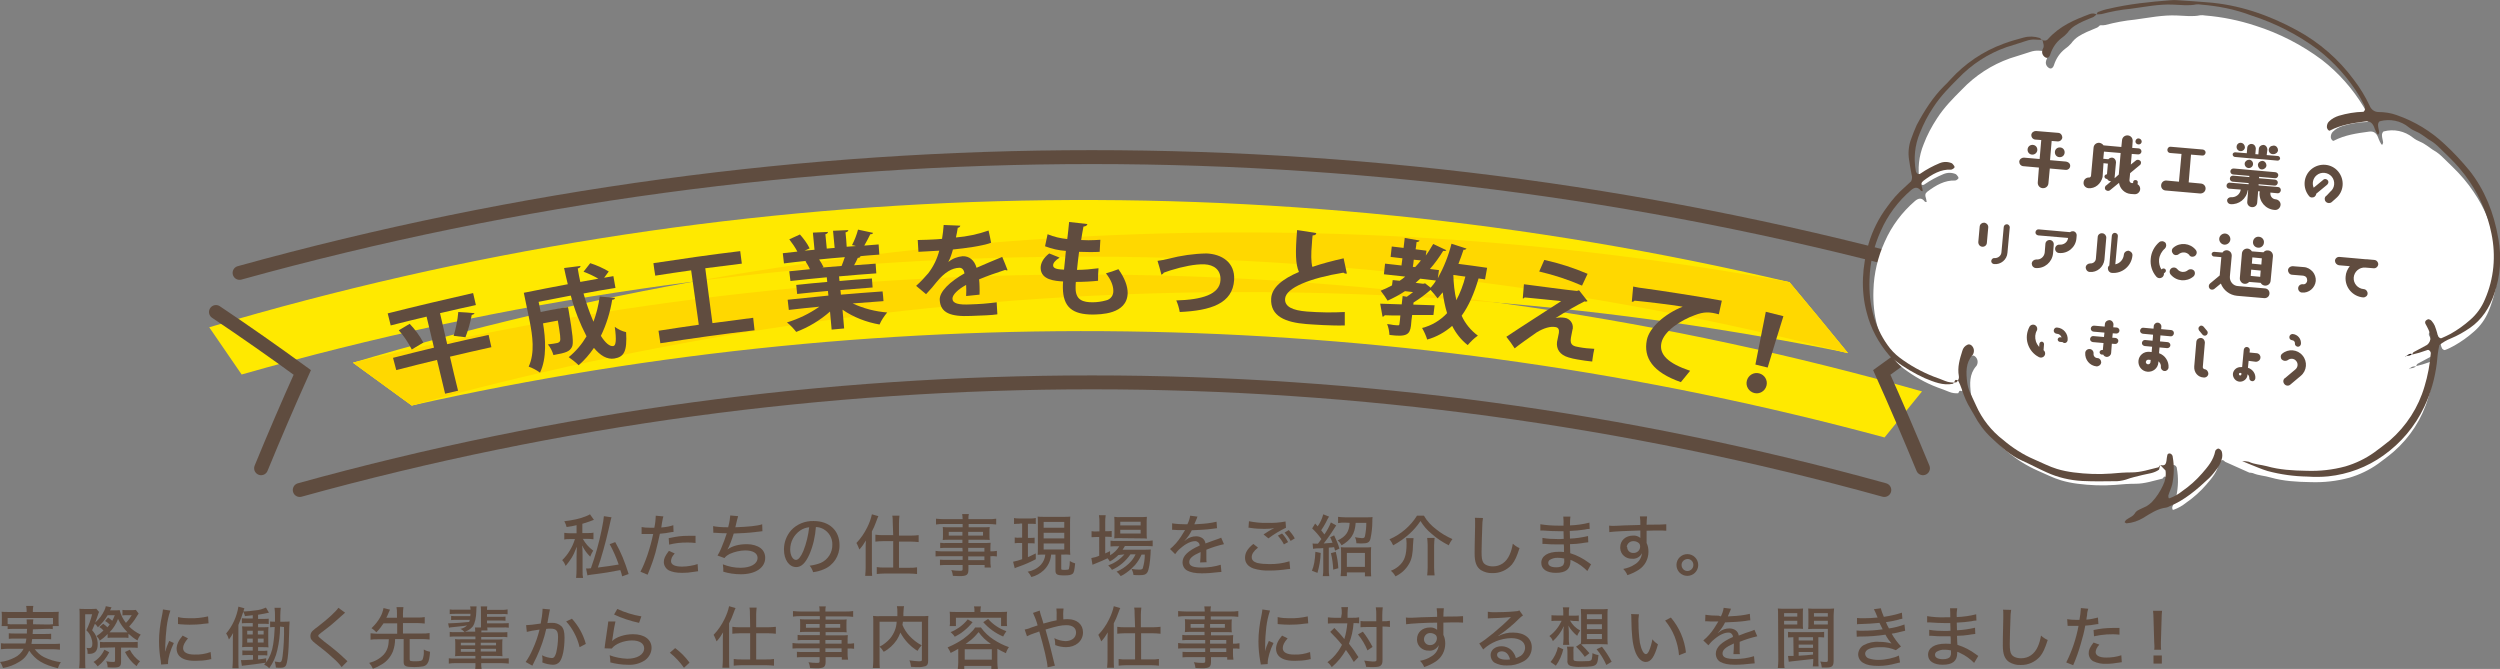 <?xml version="1.0" encoding="utf-8"?>
<!-- Generator: Adobe Illustrator 27.0.1, SVG Export Plug-In . SVG Version: 6.00 Build 0)  -->
<svg version="1.1" id="レイヤー_1" xmlns="http://www.w3.org/2000/svg" xmlns:xlink="http://www.w3.org/1999/xlink" x="0px"
	 y="0px" viewBox="0 0 1080.1 289" style="enable-background:new 0 0 1080.1 289;" xml:space="preserve">
<rect x="0" y="0" width="1080.1" height="289" fill="#808080" stroke="none"/>
<style type="text/css">
	.st0{fill:#FFE900;}
	.st1{clip-path:url(#SVGID_00000038393218565551796330000009301849379060305575_);}
	.st2{fill:#FFD800;}
	.st3{fill:none;stroke:#5F4C3F;stroke-width:6.01;stroke-linecap:round;stroke-miterlimit:10;}
	.st4{fill:#604C3F;}
	.st5{fill:#FFFFFF;}
	.st6{fill:#231815;}
	.st7{enable-background:new    ;}
</style>
<g id="レイヤー_2_00000125575966417944214740000018095239994072608152_">
	<g id="レイヤー_1-2">
		<path class="st0" d="M773.1,121.9C569.2,84.4,356.5,96,152.5,156.7c8.4,6.1,16.9,12.3,25.4,18.5c204.7-56.6,417.4-64.2,620.5-22.7
			C790,142.3,781.6,132,773.1,121.9z"/>
		<path class="st0" d="M773.1,121.9C547.8,68.7,312.4,75.4,90.4,141.4c4.7,6.8,9.3,13.6,14,20.4c226.4-64.6,465.9-67.8,694-9.2
			C790,142.3,781.6,132,773.1,121.9z"/>
		<path class="st0" d="M152.5,156.7c8.4,6.1,16.9,12.3,25.4,18.5C388,128.1,606.4,132.8,814.2,189c5.4-6.7,10.8-13.3,16.2-19.9
			C609.4,106.3,375.7,102,152.5,156.7z"/>
		<g>
			<g>
				<defs>
					<path id="SVGID_1_" d="M798.4,152.6c-228.1-58.6-467.6-55.4-694,9.2c-4.7-6.8-9.3-13.6-14-20.4c222-66,457.3-72.7,682.7-19.5
						C781.5,132,790,142.2,798.4,152.6z M152.5,156.7c8.4,6.1,16.9,12.3,25.4,18.5C388,128.1,606.4,132.8,814.2,189
						c5.4-6.7,10.8-13.3,16.2-19.9C609.4,106.3,375.7,102,152.5,156.7z"/>
				</defs>
				<clipPath id="SVGID_00000046333751976133134650000011379851116381306256_">
					<use xlink:href="#SVGID_1_"  style="overflow:visible;"/>
				</clipPath>
				<g style="clip-path:url(#SVGID_00000046333751976133134650000011379851116381306256_);">
					<path class="st2" d="M773.1,121.9C569.2,84.4,356.5,96,152.5,156.7c8.4,6.1,16.9,12.3,25.4,18.5
						c204.7-56.6,417.4-64.2,620.5-22.7C790,142.3,781.6,132,773.1,121.9z"/>
				</g>
			</g>
		</g>
		<path class="st3" d="M814.1,211.7c-224-62-460.6-62-684.6,0"/>
		<path class="st3" d="M840,117.9c-241-66.7-495.6-66.7-736.5,0"/>
		<path class="st3" d="M830.8,202.3c-5.7-13.8-11.6-27.6-17.8-41.4c12.2-8.9,24.6-17.6,37.3-26.1"/>
		<path class="st3" d="M93.3,134.8c12.7,8.5,25.1,17.2,37.3,26.1c-6.2,13.8-12.1,27.5-17.8,41.4"/>
		<path class="st4" d="M211.1,144.7c0.4,1.8,0.8,3.6,1.2,5.3c-6,1.3-11.9,2.7-17.9,4.1c1.1,4.9,2.3,9.8,3.5,14.7l-5.6,1.3
			c-1.2-4.9-2.3-9.8-3.5-14.6c-5.9,1.4-11.8,2.9-17.6,4.4c-0.5-1.8-0.9-3.5-1.4-5.3c5.9-1.5,11.8-3,17.7-4.4
			c-1.1-4.5-2.1-8.9-3.2-13.4c-5.2,1.2-10.4,2.5-15.5,3.8l-1.3-5.2c12.3-3.1,24.6-6,36.9-8.8c0.4,1.7,0.8,3.5,1.2,5.2
			c-5.2,1.1-10.3,2.3-15.5,3.5l3.1,13.4C199.1,147.3,205.1,146,211.1,144.7z M177.9,151c-1.5-3-3.4-5.8-5.6-8.3l4.7-2.8
			c2.3,2.4,4.3,5.1,5.9,8.1L177.9,151z M205,135.3c-0.1,0.4-0.5,0.6-1.2,0.8c-0.6,3.3-1.5,6.4-2.7,9.6l-5.1-0.6
			c1-3.4,1.7-6.8,2-10.3C200.4,134.9,202.7,135.1,205,135.3z"/>
		<path class="st4" d="M252.1,126.8c1.2,4.2,2.6,8.3,4.3,12.2c1.3-3.5,2.2-7.2,2.7-10.9l6.6,0.6c0,0.4-0.4,0.8-1.2,0.8
			c-0.9,5.4-2.5,10.7-4.9,15.6c1.9,3,3.8,4.7,5.4,4.4c1.1-0.2,1.4-2.6,0.6-8.3c1.5,1.1,3.1,1.9,4.9,2.3c0.5,8.4-0.9,10.7-5.1,11.4
			c-3.1,0.5-6.1-1.3-8.8-4.6c-1.9,2.8-4.1,5.3-6.6,7.5c-1.3-1.3-2.8-2.4-4.3-3.5c3.1-2.5,5.7-5.6,7.7-9c-2.9-5.6-5.2-11.5-6.8-17.6
			c-4.6,0.9-9.2,1.8-13.9,2.7c0.3,1.5,0.6,3,0.9,4.4c2.9-0.6,5.9-1.2,8.9-1.7l2.9-0.4l0.3,1.6c1.7,10,2.2,14.1,1.4,15.6
			c-1,1.9-2.3,2.5-8,3.5c-0.5-1.7-1.3-3.3-2.4-4.6c1.7-0.2,3.2-0.4,4-0.6c0.5-0.1,1-0.4,1.2-0.8c0.4-0.7,0.1-3-0.9-8.9l-6.4,1.2
			c1.1,6.5,1.7,15.1-1.3,21.3c-1.5-1.1-3.2-2-4.9-2.6c2.8-6,1.6-13.6,0.5-19.3c-0.9-4.2-1.7-8.4-2.6-12.6c6.3-1.3,12.7-2.5,19-3.7
			c-0.6-2.3-1.1-4.7-1.6-7l7.1-0.9c0,0.5-0.3,0.8-1.2,1.1c0.3,2,0.7,3.9,1.1,5.8c2.6-0.5,5.2-0.9,7.8-1.4c-2.1-1.2-4.2-2.2-6.4-3
			l2.9-3.7c2.8,0.9,5.5,2.1,8,3.6l-2,2.7l4-0.7l0.9,5.1C261.4,125.1,256.8,125.9,252.1,126.8z"/>
		<path class="st4" d="M307.8,139.6c5.9-0.8,11.7-1.5,17.6-2.3c0.2,1.8,0.4,3.6,0.6,5.4c-13.6,1.6-27.1,3.5-40.7,5.6l-0.8-5.4
			c5.8-0.9,11.6-1.8,17.4-2.6c-1.1-7.8-2.2-15.7-3.3-23.5c-5.2,0.7-10.3,1.5-15.5,2.3c-0.3-1.8-0.6-3.6-0.8-5.4
			c12.5-1.9,24.9-3.7,37.5-5.2l0.7,5.4c-5.2,0.7-10.5,1.3-15.8,2C305.7,123.9,306.8,131.8,307.8,139.6z"/>
		<path class="st4" d="M381.7,130.1c-4.4,0.3-8.9,0.7-13.3,1c4.7,2.2,9.8,3.5,14.9,3.9c-1.3,1.6-2.5,3.3-3.3,5.2
			c-5.7-1-11.2-3.1-16-6.4l0.7,8.1l-5.4,0.5l-0.7-7.8c-4.3,3.8-9.3,6.8-14.6,8.8c-1.2-1.5-2.5-2.9-4-4.1c5-1.5,9.7-3.8,14-6.8
			c-4.4,0.4-8.8,0.9-13.2,1.4l-0.5-4.4c5.9-0.6,11.7-1.2,17.6-1.8c-0.1-0.7-0.1-1.3-0.2-2c-4.4,0.4-8.9,0.8-13.3,1.3
			c-0.1-1.3-0.3-2.6-0.4-3.9c4.5-0.5,8.9-0.9,13.4-1.3c-0.1-0.7-0.1-1.3-0.2-2c-5.2,0.5-10.5,1-15.7,1.6l-0.5-4.2
			c3-0.3,5.9-0.6,8.9-0.9c-0.5-1.2-1.2-2.3-1.9-3.4l0.5-0.2l0,0c-3.3,0.3-6.5,0.7-9.8,1.1l-0.5-4.4l6.3-0.7c-1-1.9-2.2-3.6-3.5-5.3
			l4.6-2.1c1.6,1.8,3.1,3.8,4.2,6l-2.2,1l4.3-0.4c-0.2-2.5-0.5-4.9-0.7-7.4l6.5-0.3c0,0.5-0.4,0.8-1.1,1c0.2,2.1,0.4,4.2,0.6,6.2
			l3.4-0.3l-0.7-7.4l6.6-0.3c0,0.5-0.4,0.8-1.2,1c0.2,2.1,0.4,4.1,0.5,6.2l4-0.3c-0.6-0.2-1.1-0.3-1.7-0.4c1.1-2.1,2-4.4,2.6-6.7
			l6.5,1.4c-0.1,0.4-0.5,0.6-1.2,0.6c-0.8,1.7-1.7,3.3-2.6,4.9l6.2-0.5l0.3,4.4c-2.8,0.2-5.7,0.4-8.5,0.7l0.4,0.1
			c-0.2,0.4-0.6,0.6-1.2,0.6c-0.5,1.1-1,2.2-1.6,3.2c3.1-0.2,6.2-0.5,9.3-0.7c0.1,1.4,0.2,2.8,0.3,4.2c-5.4,0.4-10.8,0.8-16.1,1.3
			l0.2,2c4.6-0.4,9.3-0.8,14-1.1l0.3,3.9c-4.7,0.4-9.3,0.7-13.9,1.1l0.2,2c6-0.5,12-1,18-1.4C381.5,127.2,381.6,128.7,381.7,130.1z
			 M363.6,114.9c0.4-1.1,1-2.5,1.4-3.8c-3.7,0.3-7.4,0.6-11.1,1c0.7,1.1,1.4,2.2,1.9,3.3l-0.8,0.2l0,0L363.6,114.9z"/>
		<path class="st4" d="M435.3,116.7c-0.1,0.1-0.2,0.1-0.4,0.1c-0.2,0-0.5-0.1-0.6-0.2c-3.4,1.1-8,2.7-11.3,4.1c0.1,1,0.2,2,0.2,3
			c0,1.1,0.1,2.2,0,3.6c-1.9,0.2-3.8,0.4-5.8,0.6c0.1-1.6,0.1-3.2,0-4.8c-3.5,1.9-6,4.3-5.9,6c0.1,2,2.6,2.7,7.8,2.4
			c3.8-0.1,7.5-0.4,11.3-0.9c0.1,1.7,0.2,3.5,0.3,5.2c-2.4,0.4-6.3,0.5-11.4,0.7c-8.8,0.4-13.2-1.3-13.5-6.9
			c-0.2-3.6,4.4-7.9,10.7-11.5c-0.2-1.3-0.9-2.5-2.3-2.4c-3,0.1-6.2,1.8-9.8,6.2c-1,1.3-2.6,3.2-4.5,5.2l-4.3-3.6
			c1.9-1.7,3.7-3.6,5.3-5.5c2.2-2.9,3.8-6.2,4.7-9.7l-1.8,0.1c-1,0-6,0.4-7.2,0.4l-0.3-5.1c2.6,0,6-0.2,8-0.3l2.5-0.2
			c0.3-2,0.6-4,0.7-6l7.2,0.3c-0.1,0.5-0.6,0.9-1.1,0.9c-0.2,1.4-0.5,2.8-0.8,4.2c4.8-0.4,9.6-1.4,14.1-3c0.4,1.8,0.8,3.5,1.1,5.3
			c-4.4,1.5-10.8,2.3-16.5,2.9c-0.5,1.9-1.1,3.7-2,5.4l0,0c1.8-1.5,4-2.3,6.2-2.5c2.7-0.1,5.1,1.6,6,5c3.5-1.6,7.8-3.3,11.1-4.7
			C433.8,112.9,434.6,114.8,435.3,116.7z"/>
		<path class="st4" d="M474.4,121.3c-2.7,0.3-6.2,0.5-9.6,0.5c-0.1,1-0.1,1.8-0.1,2.7c0,5.3,3.4,6.1,7.4,6.1c1.9,0,3.9-0.3,5.7-0.8
			c2-0.4,3.3-2.2,3.2-4.2c0-2.1-1-4.8-3.2-7.5c1.8-0.5,3.6-1.1,5.4-1.8c2.7,3.8,4,7.3,4,10.3c-0.2,9.4-12.2,9.2-15,9.3
			c-8.9,0-12.9-3.2-13-11.6c0-0.9,0-1.8,0.1-2.7c-3.4-0.2-9.6-0.6-9.7-5.8c0-2,1-4.2,3.7-6.3l4.5,1.8c-1.8,1.1-2.9,2.4-2.8,3.4
			c0,1.6,2.8,1.7,4.7,1.8c0.3-2.5,0.5-5.2,0.8-8.1c-3.1-0.2-6.1-0.9-9-2l1.1-5.2c2.7,1.1,5.6,1.8,8.5,2.1c0.3-2.5,0.6-5.1,0.8-7.4
			c2.6,0.3,5.3,0.6,7.9,0.9c-0.1,0.6-0.7,1-1.7,1.1c-0.3,1.6-0.7,3.7-1,5.8c0.9,0,2,0.1,3.1,0.1c1.7,0,3.6-0.1,5.2-0.2
			c-0.1,1.7-0.2,3.5-0.3,5.2c-1.2,0.1-2.8,0.1-4.4,0.1s-3.2-0.1-4.5-0.1c-0.4,2.7-0.6,5.3-0.9,7.8c3.1,0,6.2-0.3,9.3-0.7
			C474.4,117.8,474.4,119.6,474.4,121.3z"/>
		<path class="st4" d="M500.1,112.7c1.6-0.2,3.1-0.5,4.7-0.9c5.4-1.4,10.9-2.2,16.5-2.3c6.5,0.3,12.3,3.8,11.9,11.4
			c-0.6,10.3-10.2,13.3-23.5,13.9c-0.3-1.7-0.8-3.4-1.5-5c11.1-0.3,18.8-2.6,19.1-8.8c0.2-4.5-2.9-6.6-6.9-6.8h-0.3
			c-3.7-0.1-8.9,0.9-14.4,2.6c-0.9,0.3-2,0.7-2.9,1c-0.2,0.4-0.6,0.7-1,0.9C501.3,116.7,500.7,114.7,500.1,112.7z"/>
		<path class="st4" d="M581.9,118.2c-0.2,0-0.3,0-0.5,0c-0.4,0-0.7-0.2-1-0.4c-14.2,2.3-24.9,6.5-25.2,11.3c-0.2,3.4,3.2,5,9.5,5.5
			c5.4,0.4,10.8,0.5,16.3,0.2v5.8c-5.3,0.2-14-0.4-16.6-0.6c-8.9-0.7-15.7-3.3-15.2-11.1c0.3-4.7,4.9-8.4,12-11.4
			c-1.5-3.4-1.6-8.4-0.8-18.1c2.8,0.4,5.5,0.8,8.3,1.3c-0.1,0.7-0.6,1-1.6,1c-0.2,1.3-0.2,2.5-0.3,3.6c-0.4,4.4-0.4,7.8,0.2,10
			c4.1-1.4,8.7-2.6,13.5-3.7C581,113.8,581.4,116,581.9,118.2z"/>
		<path class="st4" d="M641.6,120.7l-2.8-0.4c-1.9,6.5-4.2,11.8-7.3,16.1c1.5,3.4,4,6.4,7,8.6c-1.7,1.2-3.1,2.6-4.4,4.1
			c-2.8-2.2-5.1-5.1-6.7-8.3c-3.1,2.7-6.8,4.8-10.8,5.9c-0.5-1.7-1.3-3.4-2.2-5c4.1-1,7.9-3.3,10.8-6.4c-0.9-2.9-1.5-6-1.9-9
			c-0.7,0.9-1.5,1.8-2.2,2.6c-0.9-1.2-1.9-2.4-3-3.6H618c-2.3,2-4.7,3.8-7.3,5.4c0,0.3-0.1,0.6-0.1,0.9c3.1,0.1,6.1,0.2,9.2,0.3
			c-0.2,1.4-0.3,2.8-0.5,4.2c-3.1,0-6.2,0-9.2,0c-0.2,1.5-0.4,3-0.5,4.6c-0.5,3.8-1.8,5-9.3,4c-0.1-1.6-0.4-3.2-1-4.7
			c0.9,0.1,1.8,0.2,2.7,0.4c2.2,0.2,2.5,0.3,2.6-0.3c0.2-1.3,0.3-2.5,0.4-3.8c-2.6,0-4.9,0-6.8-0.1c-0.1,0.4-0.5,0.6-0.9,0.6l-1-5.6
			c2.5,0.1,5.8,0.2,9.3,0.3l0.4-3.6l1.8,0.3c0.9-0.6,1.8-1.3,2.7-2l-3.5-0.4c-2.4,1.6-4.9,2.9-7.5,4.1c-0.9-1.5-1.9-2.9-3-4.3
			c1.7-0.7,3.3-1.4,4.9-2.3c0.1-0.8,0.2-1.6,0.3-2.3l3,0.3c0.8-0.5,1.6-1.1,2.4-1.8c-3.1-0.3-6.2-0.7-9.2-1l0.5-4.6
			c2.4,0.3,4.8,0.5,7.1,0.8l0.4-3.1c-1.7-0.2-3.4-0.4-5.1-0.6c0.2-1.5,0.3-3,0.5-4.5l5.1,0.6c0.2-1.4,0.3-2.9,0.5-4.3
			c2.1,0.4,4.2,0.7,6.4,1.1c-0.1,0.4-0.5,0.6-1.3,0.7c-0.1,1-0.2,2.1-0.4,3.1l4.7,0.6c-0.1,0.7-0.2,1.4-0.3,2.1
			c1.2-1.6,2.2-3.3,3.2-5l5.7,2.7c-0.2,0.3-0.7,0.4-1.4,0.3c-1.7,2.8-3.6,5.4-5.7,7.8l3.9,0.5l-0.5,3.5c2.6-4.7,4.6-9.7,5.9-14.9
			l6.5,2.1c-0.3,0.4-0.8,0.6-1.3,0.5c-0.7,2.1-1.4,4.1-2.2,6.1c4.1,0.5,8.2,1.1,12.4,1.7L641.6,120.7z M610.8,112.2
			c-0.1,1-0.2,2.1-0.4,3.1l1,0.1c0.9-0.9,1.7-1.9,2.5-2.9L610.8,112.2z M615.7,122.4l2.4,1.9c0.9-1,1.7-2,2.3-3.1l-6.8-0.8l-2,1.8
			l3.3,0.4L615.7,122.4z M627.9,118.8L627.9,118.8c0.1,3.7,0.5,7.3,1.3,10.9c1.7-3.2,3-6.7,3.9-10.2L627.9,118.8z"/>
		<path class="st4" d="M672.1,137.4c1.3-0.3,2.6-0.3,3.9-0.1c2.2,0.3,3.8,2.4,3.5,4.6c0,0.1,0,0.3-0.1,0.4c-0.2,1.3-0.6,2.8-0.7,3.6
			c-0.6,3.4,1.3,3.7,3.6,4.1c2.1,0.4,4.3,0.6,6.5,0.7c-0.1,0.8-0.3,1.4-0.4,2c-0.4,2.4-0.5,3.5-0.5,3.5c-1.9-0.2-4.3-0.5-6.4-0.9
			c-1.3-0.2-2.6-0.5-3.9-0.9c-3.7-1.1-5.3-3.6-4.9-6.7c0.2-1.1,0.6-2.8,0.8-3.9c0.2-1.4-0.2-2.3-1.5-2.5c-2.1-0.4-5,0.4-8.1,2.3
			c-2.7,1.9-8,5.6-9.5,6.9c-1.1-1.7-2.3-3.4-3.6-5c5.2-3.5,19.4-12.6,23.7-15.4c-3-0.3-11.1-1.2-15.8-1.6c-0.3,0.4-0.5,0.5-0.8,0.4
			c0.2-2,0.3-4,0.5-6.1c6.3,0.8,17.9,2.4,22.9,2.9l0.9-0.3l3.7,4.7c-0.4,0.2-0.8,0.3-1.3,0.1C681.2,131.9,676.3,134.7,672.1,137.4
			L672.1,137.4z M683.5,123.4c-6-2.6-12.1-4.6-18.5-6.1l2.2-5c6.4,1.4,12.6,3.4,18.7,6C685.1,120,684.3,121.7,683.5,123.4
			L683.5,123.4z"/>
		<path class="st4" d="M705.6,123.8c1.4,0.3,3.6,0.7,4.9,0.8c5.4,0.7,25.5,3.8,33.4,5.3l-1.3,5.9c-4-1.1-6.4-1.2-10.5,0.4
			c-5.8,2.1-13.2,6.8-14.3,11.9s2.9,8.9,12.4,12.1l-4,4.9c-12.3-4.3-16.2-10.6-14.7-18.2c1.1-5.4,7.7-11.3,15.5-14.4
			c-5.3-0.9-16.5-2.2-20.8-2.6c-0.3,0.4-0.8,0.5-1.2,0.5L705.6,123.8z"/>
		<path class="st4" d="M754.7,164.5c0.6-2.4,3-3.8,5.3-3.2c2.4,0.6,3.8,3,3.2,5.3c-0.6,2.4-3,3.8-5.3,3.2l0,0
			C755.6,169.2,754.1,166.9,754.7,164.5z M758.4,157.5c1.5-7.6,3-15.2,4.5-22.8c2.5,0.6,5.1,1.3,7.6,1.9c-2.3,7.4-4.6,14.8-6.8,22.2
			L758.4,157.5z"/>
		<path class="st4" d="M349.7,239.5c-1.7,3.8-3.5,5.5-5.7,5.5c-3.1,0-5.3-3.2-5.3-7.6c0-3.1,1.1-6,3.1-8.3c2.5-2.7,6.1-4.1,9.7-4
			c6.8,0,11.2,4.1,11.2,10.4c0.1,4.6-2.6,8.8-6.9,10.5c-1.4,0.6-2.9,1-4.5,1.2c-0.3-1-0.8-2-1.5-2.8c1.6-0.2,3.3-0.6,4.8-1.2
			c3.1-1.4,5.1-4.5,5-7.9c0.1-2.8-1.5-5.5-4-6.8c-1-0.5-2-0.8-3.1-0.8C352.2,231.8,351.3,235.8,349.7,239.5z M345.7,229.2
			c-2.7,1.9-4.3,4.9-4.3,8.2c0,2.5,1.1,4.5,2.5,4.5c1,0,2.1-1.3,3.2-3.9c1.3-3.3,2.1-6.7,2.5-10.2
			C348.3,227.9,346.9,228.4,345.7,229.2L345.7,229.2z"/>
		<path class="st4" d="M374,236.9c0-1.3,0-1.9,0.1-3.4c-0.8,1.4-1.7,2.7-2.8,3.9c-0.2-0.5-0.4-0.9-0.6-1.4c0-0.1-0.2-0.4-0.4-0.9
			c-0.1-0.2-0.2-0.3-0.3-0.5c1.9-2,3.5-4.3,4.7-6.8c0.9-1.8,1.6-3.7,2-5.6l2.8,0.8c-0.3,0.6-0.3,0.6-1,2.5c-0.5,1.4-1.1,2.8-1.8,4.1
			v15.8c0,1.1,0,2.3,0.1,3.4h-3c0.1-1.1,0.2-2.3,0.2-3.4L374,236.9z M385.7,225.7c0-1,0-2-0.2-2.9h3.1c-0.1,1-0.2,2-0.2,3v5.6h5.3
			c1.1,0,2.2-0.1,3.2-0.2v3c-1.1-0.1-2.2-0.2-3.2-0.2h-5.3v11.3h4.6c1.1,0,2.1,0,3.2-0.2v2.9c-1.1-0.1-2.1-0.2-3.2-0.2h-11
			c-1.1,0-2.2,0.1-3.2,0.2v-3c1.1,0.2,2.1,0.2,3.2,0.2h3.9v-11.4h-4.5c-1.1,0-2.2,0.1-3.2,0.2v-3c1.1,0.2,2.2,0.2,3.3,0.2h4.4
			L385.7,225.7z"/>
		<path class="st4" d="M415.8,236.7h-6.9c-0.9,0-1.8,0-2.7,0.1v-2.3c0.9,0.1,1.8,0.2,2.8,0.1h6.8v-1.4h-6.1c-0.8,0-1.6,0-2.4,0.1
			c0.1-0.7,0.1-1.3,0.1-2v-1.6c0-0.7,0-1.3-0.1-2c0.8,0.1,1.6,0.1,2.5,0.1h6.1v-1.4h-8.1c-1.1,0-2.2,0-3.4,0.2v-2.5
			c1.2,0.1,2.3,0.2,3.5,0.2h8c0-0.7-0.1-1.5-0.2-2.2h2.9c-0.2,0.7-0.2,1.5-0.2,2.2h8.5c1.2,0,2.3,0,3.5-0.2v2.5
			c-1.1-0.1-2.2-0.2-3.3-0.2h-8.6v1.4h6.7c0.8,0,1.6,0,2.4-0.1c-0.1,0.7-0.1,1.3-0.1,2v1.6c0,0.7,0,1.3,0.1,2
			c-0.8-0.1-1.6-0.1-2.4-0.1h-6.8v1.4h6.5c1,0,2.1,0,3.1-0.1c-0.1,0.9-0.1,1.8-0.1,2.6v1.1c0.9,0,1.8,0,2.8-0.2v2.4
			c-0.9-0.1-1.8-0.2-2.8-0.1v1.8c0,1,0,2,0.2,3.1h-2.7v-1.1h-7v1.9c0,2.4-0.7,2.9-3.9,2.9c-0.6,0-1.8-0.1-2.8-0.1
			c-0.1-0.9-0.3-1.7-0.7-2.5c1.2,0.2,2.4,0.3,3.7,0.3c1,0,1.2-0.1,1.2-0.7v-1.8H409c-1,0-1.9,0-2.9,0.1v-2.4
			c0.9,0.1,1.9,0.1,2.8,0.1h7v-1.6h-8.5c-1.1,0-2.1,0-3.2,0.1V238c1,0.2,2.1,0.2,3.2,0.2h8.5L415.8,236.7z M409.9,229.8v1.6h5.9
			v-1.6H409.9z M418.3,231.4h6.4v-1.6h-6.4V231.4z M425.3,238.3v-1.6h-7v1.6H425.3z M418.3,242h7v-1.6h-7V242z"/>
		<path class="st4" d="M440.5,226.3c-0.8,0-1.6,0-2.4,0.1v-2.6c0.8,0.2,1.7,0.2,2.6,0.2h4.3c0.8,0,1.7,0,2.5-0.2v2.6
			c-0.8-0.1-1.6-0.1-2.4-0.1h-1v6.1h1c0.6,0,1.3,0,1.9-0.1v2.5c-0.6-0.1-1.3-0.1-1.9-0.1h-1v6c1-0.4,1.7-0.8,3.4-1.6v2.5
			c-2.4,1.3-5,2.4-7.6,3.3c-0.7,0.2-1,0.4-1.5,0.6l-0.7-2.8c1.3-0.3,2.6-0.6,3.9-1.1v-7h-1.2c-0.7,0-1.3,0-2,0.1v-2.5
			c0.7,0.1,1.3,0.2,2,0.1h1.2v-6.1h-1.1V226.3z M451.1,239.6c-1.1,0-1.6,0-2.8,0.1c0.1-0.8,0.1-1.7,0.1-3v-10.6c0-1.5,0-2.1-0.1-2.9
			c0.9,0.1,1.9,0.1,2.8,0.1h8.5c0.9,0,1.9,0,2.8-0.1c-0.1,1-0.1,2-0.1,2.9v10.5c0,1,0,2.1,0.1,3.1c-0.9-0.1-1.9-0.2-2.8-0.1h-1.1
			v6.1c0,0.5,0.1,0.5,1.8,0.5c0.8,0,1.3-0.1,1.5-0.3c0.3-1.2,0.4-2.3,0.4-3.5c0.7,0.4,1.5,0.8,2.3,1c-0.3,3.1-0.5,4-1.1,4.5
			s-1.5,0.7-3.6,0.7c-3.2,0-3.8-0.4-3.8-2.2v-6.8h-1.9c0,0.1,0,0.3,0,0.4c-0.3,2.5-1.4,4.7-3.2,6.4c-1.5,1.4-3.3,2.4-5.3,2.9
			c-0.4-0.8-0.9-1.6-1.6-2.3c2.2-0.4,4.2-1.4,5.7-3c1.1-1.2,1.8-2.8,1.9-4.4L451.1,239.6z M450.9,228h8.9v-2.5h-8.9V228z
			 M450.9,232.6h8.9v-2.4h-8.9V232.6z M450.9,237.4h8.9v-2.6h-8.9V237.4z"/>
		<path class="st4" d="M483.2,239.8c-1.1,1.1-2.3,2-3.7,2.8c-0.3-0.5-0.6-1-1-1.4c-1,0.5-3.7,1.7-4.8,2.1c-0.8,0.3-1.5,0.6-1.7,0.7
			l-0.5-2.9c1.2-0.2,2.3-0.5,3.4-1V232h-1c-0.8,0-1.6,0.1-2.3,0.1v-2.6c0.8,0.1,1.6,0.2,2.4,0.1h1v-3.8c0-1.1,0-2.1-0.2-3.2h2.9
			c-0.2,1.1-0.2,2.1-0.2,3.2v3.7h0.6c0.7,0,1.5,0,2.2-0.1v2.6c-0.7-0.1-1.5-0.1-2.2-0.1h-0.6v7.2c0.8-0.4,1.2-0.5,2.1-1v1.8
			c1.6-0.9,3-2.3,4-3.9h-1.1c-0.9,0-1.8,0-2.7,0.1v-2.5c0.9,0.1,1.8,0.2,2.7,0.1H495c1,0,2,0,3-0.2v2.5c-1-0.1-2-0.1-3-0.1h-9
			c-0.3,0.5-0.6,1.1-1,1.6h9.4c0.9,0,1.9,0,2.8-0.1c-0.1,0.6-0.1,1.2-0.1,1.7c-0.2,3.9-0.7,6.9-1.3,8s-1.4,1.4-3.6,1.4
			c-0.8,0-1.6,0-2.5-0.1c-0.1-0.9-0.4-1.8-0.8-2.6c1.1,0.2,2.3,0.3,3.4,0.3c0.8,0,1.2-0.2,1.4-0.5c0.6-2,0.9-4,0.9-6h-1.4
			c-0.7,1.6-1.6,3.1-2.8,4.5c-1.1,1.2-2.3,2.3-3.7,3.3c-0.8,0.6-1.6,1.1-2.5,1.5c-0.5-0.7-1.1-1.4-1.8-1.9c1.9-0.8,3.7-2,5.2-3.4
			c1.3-1.2,2.3-2.5,3-4.1h-2.2c-2,2.9-4.8,5.3-8,6.7c-0.4-0.7-1-1.3-1.6-1.9c2.7-1,5.1-2.6,7-4.8L483.2,239.8z M484,232.5
			c-0.9,0-1.8,0-2.6,0.1c0.1-0.8,0.1-1.6,0.1-2.7v-4c0-0.9,0-1.8-0.1-2.6c1,0.1,1.9,0.2,2.9,0.1h8.1c1,0,2.1,0,3.1-0.1
			c-0.1,0.9-0.1,1.9-0.1,2.8v3.9c0,0.9,0,1.8,0.1,2.7c-0.6-0.1-1.5-0.1-2.6-0.1L484,232.5z M484,227h8.8v-1.6H484V227z M484,230.5
			h8.8v-1.6H484V230.5z"/>
		<path class="st4" d="M513,226.5c0.6-1.2,1-2.4,1.2-3.7l3.2,0.4c-0.1,0.2-0.3,0.4-0.3,0.7l-0.9,2.1c-0.1,0.2-0.2,0.4-0.2,0.5
			c0.1,0,0.2,0,0.2,0h0.2l1.5-0.1c2.6-0.1,5.2-0.4,7.7-1l0.2,2.8c-0.6,0.1-0.6,0.1-2.3,0.3c-2,0.3-5.8,0.5-8.6,0.6
			c-0.8,1.7-1.9,3.2-3.1,4.5v0.1c0.2-0.2,0.4-0.3,0.6-0.5c1.3-1,2.8-1.5,4.4-1.5c1,0,2,0.3,2.8,0.9c0.7,0.6,1.1,1.3,1.2,2.2
			c2.3-0.9,3.9-1.4,4.7-1.7c0.7-0.2,1.4-0.5,2.1-0.8l1.2,2.8c-2.6,0.6-5.2,1.4-7.6,2.4c0,1,0,1,0,1.6v1.4c0,0.5,0,0.8,0,1
			c0,0.5,0,0.9,0.1,1.4l-2.8,0.1c0.1-1.3,0.2-2.5,0.2-3.8v-0.7c-3.6,1.6-4.9,2.8-4.9,4.3c0,1.7,1.5,2.4,5.6,2.4c2.7,0,5.4-0.4,8-1.2
			l0.3,3.1c-0.4,0-0.9,0.1-1.3,0.1c-2.4,0.3-4.8,0.5-7.2,0.5c-2.9,0-4.8-0.4-6.3-1.2c-1.3-0.7-2-2.1-2-3.6c0-2.7,2.4-5,7.4-7.2
			c0-1-0.8-1.8-1.8-1.9c-0.1,0-0.2,0-0.2,0c-1.7,0-3.9,1-6.2,3c-0.9,0.7-1.7,1.6-2.4,2.6l-2.2-2.2c1.8-1.5,3.4-3.3,4.7-5.3
			c0.3-0.6,1-1.5,1.8-2.9h-0.5h-2.8c-0.7,0-1.3-0.1-1.7-0.1h-0.2c-0.1,0-0.3,0-0.4,0v-2.8c1.9,0.3,3.8,0.4,5.7,0.4L513,226.5z"/>
		<path class="st4" d="M543.5,236.6c-1.9,1.5-2.7,2.8-2.7,4.1s0.8,2,2.3,2.5c1.7,0.4,3.4,0.5,5.1,0.5c3,0.1,6-0.3,8.9-1.2l0.3,3.3
			c-0.4,0-0.8,0.1-1.1,0.1c-2.6,0.4-5.2,0.6-7.8,0.6c-2.4,0.1-4.7-0.2-7-0.9c-2.4-0.9-3.6-2.5-3.6-4.6s1-3.9,3.6-6L543.5,236.6z
			 M539.6,225.2c2.6,0.5,5.2,0.8,7.9,0.7c2.7,0.1,5.3-0.1,7.9-0.6l0.2,2.7c-2.7,1.3-5.2,2.8-7.6,4.6l-2.1-1.7c1.8-1.2,2.2-1.4,3.2-2
			c0.3-0.2,0.4-0.2,0.8-0.4s0.3-0.1,0.6-0.3c-1.4,0.2-2.8,0.3-4.2,0.3c-2,0-3.9-0.1-5.9-0.4c-0.3-0.1-0.7-0.1-1-0.1L539.6,225.2z
			 M553.9,230.5c1.1,1.1,1.9,2.4,2.6,3.7l-1.8,1c-0.7-1.4-1.6-2.6-2.6-3.8L553.9,230.5z M556.8,229c1,1.1,1.9,2.3,2.6,3.6l-1.8,1.1
			c-0.7-1.3-1.6-2.5-2.6-3.6L556.8,229z"/>
		<path class="st4" d="M570.6,238.9c-0.1,2.9-0.6,5.8-1.4,8.6l-2.4-0.9c0.9-2.2,1.3-4.3,1.5-8.2L570.6,238.9z M567.1,234.8
			c0.6,0.1,1.2,0.1,1.7,0.1h0.6c1-1.3,1.1-1.5,1.5-2c-1.2-1.7-2.5-3.2-4-4.6l1.3-2.1c0.5,0.6,0.8,0.8,1.1,1.2
			c1.1-1.6,1.9-3.3,2.4-5.2l2.5,1c-0.5,0.8-1,1.7-1.4,2.6c-0.5,1-1.2,2.1-2,3.3c0.7,0.9,0.7,0.9,1.4,1.8c1.1-1.6,2.1-3.4,2.8-5.2
			l2.3,1.3c-0.1,0.1-0.8,1.2-2.2,3.4c-0.7,1.1-2.2,3.1-3.2,4.4c1.7-0.1,2.7-0.2,3.8-0.3c-0.3-0.8-0.6-1.6-1-2.4l1.7-0.8
			c0.9,1.8,1.7,3.7,2.3,5.7l-1.9,0.9c-0.2-0.7-0.3-1-0.4-1.5c-0.3,0-0.3,0-1,0.1l-1.3,0.1v9.3c0,1,0,2,0.2,3h-2.8c0.2-1,0.2-2,0.2-3
			v-9.1c-0.9,0.1-1.3,0.1-2.2,0.1c-0.7,0-1.5,0.1-2.2,0.2L567.1,234.8z M577.1,238.4c0.6,2.3,1,4.7,1.1,7.1l-2.2,0.6
			c-0.1-2.4-0.4-4.8-1-7.1L577.1,238.4z M581.1,225.8c-1,0-2,0-3,0.2v-2.7c1,0.1,2.1,0.2,3.1,0.2h9.1c1.2,0,2.1,0,2.7-0.1
			c-0.1,0.7-0.1,1.4-0.1,2.1c0,2.4-0.3,4.9-0.8,7.2c-0.4,1.7-1.2,2.1-4.1,2.1c-0.5,0-0.8,0-2-0.1c0-0.9-0.2-1.8-0.6-2.6
			c1,0.2,2,0.3,3,0.4c0.8,0,1.2-0.2,1.3-0.8c0.4-1.9,0.6-3.8,0.6-5.8h-4.6c-0.3,4.7-2,7.4-6.1,9.7c-0.4-0.8-1-1.6-1.7-2.1
			c3.6-1.7,5-3.8,5.2-7.6L581.1,225.8L581.1,225.8z M581.9,248.9h-2.7c0.1-1,0.2-2,0.2-3v-6.8c0-0.9,0-1.8-0.1-2.7
			c0.8,0.1,1.6,0.1,2.3,0.1h8.4c0.8,0,1.6,0,2.4-0.1c-0.1,0.9-0.1,1.8-0.1,2.7v6.9c0,1,0,2,0.1,3h-2.7v-1.7h-7.8L581.9,248.9
			L581.9,248.9z M581.9,244.9h7.8v-6h-7.8V244.9z"/>
		<path class="st4" d="M615.2,222.8c1.3,2.3,3.1,4.2,5.2,5.8c2.2,1.8,4.6,3.2,7.1,4.3c-0.6,0.8-1.2,1.8-1.6,2.7
			c-2.7-1.4-5.2-3-7.4-5c-1.9-1.5-3.5-3.4-4.8-5.5c-1.3,2-2.9,3.8-4.6,5.4c-2.2,2-4.6,3.7-7.2,5.1c-0.4-0.9-0.9-1.8-1.6-2.6
			c4.9-2.1,9.1-5.7,11.9-10.2H615.2z M610.7,232.5c-0.1,0.8-0.1,1.7-0.2,2.5c-0.1,4.1-0.5,6.6-1.8,8.7c-1.3,2.3-3.4,4.2-5.8,5.3
			c-0.5-0.9-1.2-1.8-2-2.4c1.3-0.5,2.5-1.2,3.5-2.1c2.4-2.1,3.3-4.6,3.3-9.7c0-0.8-0.1-1.6-0.2-2.3H610.7z M619.8,232.5
			c-0.1,1-0.2,2.1-0.2,3.1v9.7c0,1.1,0.1,2.2,0.2,3.3h-3.2c0.1-1.1,0.2-2.2,0.2-3.3v-9.8c0-1-0.1-2.1-0.2-3.1h3.2V232.5z"/>
		<path class="st4" d="M640.7,223.8c-0.2,1.2-0.3,2.5-0.3,3.7c-0.1,2.5-0.3,8.9-0.3,10.9c0,2.7,0.2,3.8,0.8,4.7s2.1,1.6,4.1,1.6
			c3.2,0,5.8-1.8,7.2-5c0.7-1.5,1.1-3.1,1.4-4.8c0.9,0.8,1.9,1.5,2.9,1.9c-1.2,3.7-2,5.5-3.3,7.1c-2.1,2.4-5.2,3.8-8.4,3.7
			c-1.8,0.1-3.5-0.4-5-1.3c-1.9-1.3-2.7-3.4-2.7-7.1c0-1.7,0-3.2,0.2-11.8c0-0.9,0-1.4,0-2s0-1.2-0.1-1.7L640.7,223.8z"/>
		<path class="st4" d="M685.8,246.7c-1.7-1.7-3.7-3.2-5.9-4.2c-0.3-0.2-1-0.5-1.4-0.6v0.5c0,3.5-2,5.1-6.3,5.1
			c-3.9,0-6.3-1.6-6.3-4.3c0-3,2.8-4.8,7.5-4.8c0.8,0,1.5,0,2.3,0.1v-0.4c0-0.1,0-0.2,0-0.3c0-0.2,0-0.6,0-1.3c0-0.3,0-0.7-0.1-1.3
			c-1.1,0-2.3,0-3.1,0c-1.8,0-2.9,0-5.1-0.2c-0.3,0-0.6,0-0.8,0h-0.2v-2.6c2.2,0.4,4.5,0.5,6.7,0.5c0.6,0,1.6,0,2.5-0.1l-0.1-3.3
			c-0.9,0-1.3,0-1.9,0c-1.7,0-5-0.1-7.1-0.3c-0.2,0-0.4,0-0.6,0c-0.1,0-0.3,0-0.4,0v-2.7c2.5,0.4,5.1,0.6,7.7,0.6c0.5,0,1.4,0,2.3,0
			c0.1-1.3,0-2.6-0.1-3.9h3.1c-0.2,1.2-0.2,2.5-0.2,3.8c2.8-0.1,5.7-0.5,8.4-1.2l0.1,2.7c-0.7,0-1.4,0.1-2.2,0.3
			c-2.4,0.3-3.7,0.5-6.4,0.6c0,1,0,1,0.1,3.3c2.6-0.1,5.2-0.5,7.8-1.1l0.1,2.7c-1,0.1-1.9,0.2-2.9,0.4c-1.2,0.2-3.3,0.4-5,0.4
			c0.1,2.2,0.1,3.5,0.1,3.9c2.9,0.9,5.6,2.3,8,4.1c0.3,0.2,0.7,0.5,1,0.7L685.8,246.7z M673.1,241c-1.3-0.1-2.6,0.3-3.7,1
			c-0.3,0.3-0.5,0.7-0.5,1.2c0,1.2,1.2,1.9,3.5,1.9c1.5,0,2.5-0.4,3-1c0.3-0.6,0.5-1.2,0.4-1.9c0-0.2,0-0.9,0-0.9
			C674.9,241.1,674,241,673.1,241z"/>
		<path class="st4" d="M695.2,227.1c0.4,0,0.9,0.1,1.3,0.1c0.8,0,2,0,5.2-0.2l7-0.2c0-1.2,0-2.5-0.2-3.7h3.1
			c-0.1,1.2-0.2,2.4-0.2,3.6c5.3,0,7.5-0.1,8.5-0.2v2.8c-1-0.1-2.4-0.1-4.9-0.1c-0.8,0-1.3,0-3.6,0.1v5.3c0.6,1.2,0.8,2.5,0.8,3.8
			c0,3.1-1.5,6-4.1,7.7c-1.5,1-3.2,1.8-5,2.4c-0.4-1-1-1.9-1.8-2.7c1.7-0.3,3.4-0.9,4.9-1.9c1.8-1,3-2.8,3.2-4.9
			c-0.8,1.6-2.5,2.6-4.3,2.4c-2.7,0.1-5-1.9-5.1-4.6c0-0.1,0-0.2,0-0.3c0-3,2.3-5.1,5.6-5.1c1.1-0.1,2.2,0.3,3.1,1
			c0-0.1,0-0.3,0-0.4v-1.2v-1.6c-4.6,0.1-11.6,0.4-13.4,0.7L695.2,227.1z M703,236.3c0,1.4,1,2.5,2.4,2.6c0.1,0,0.2,0,0.2,0
			c1.6,0.1,3-1.1,3-2.7c0-0.1,0-0.1,0-0.2c0-0.5-0.2-1.1-0.6-1.4c-0.6-0.5-1.4-0.8-2.2-0.8c-1.5-0.1-2.8,1-3,2.5
			C703,236.2,703,236.3,703,236.3L703,236.3z"/>
		<path class="st4" d="M733.7,244.1c0,2.6-2.1,4.7-4.7,4.7c-2.6,0-4.7-2.1-4.7-4.7c0-2.6,2.1-4.7,4.7-4.7l0,0
			C731.6,239.4,733.7,241.5,733.7,244.1L733.7,244.1z M726.5,244.1c0,1.4,1.1,2.6,2.5,2.6s2.6-1.1,2.6-2.6s-1.1-2.6-2.5-2.6l0,0
			C727.6,241.6,726.5,242.7,726.5,244.1z"/>
		<path class="st4" d="M14.2,271.9c0,0.8,0,0.9-0.1,2h5.5c0.9,0,1.7,0,2.5-0.1v2.4c-0.8-0.1-1.7-0.1-2.5-0.1h-5.7
			c-0.1,0.7-0.2,1.4-0.3,2.1H23c1,0,1.9,0,2.9-0.1v2.6c-1-0.1-2-0.2-3-0.2H15c1.1,1.4,2.4,2.6,4,3.4c2.3,1.1,4.8,1.9,7.3,2.2
			c-0.6,0.8-1,1.7-1.3,2.6c-6.4-1.6-9.6-3.5-12.4-7.6c-0.9,2.1-2.4,3.8-4.4,4.9c-2.1,1.3-4.5,2.2-6.9,2.6C1,287.7,0.6,286.8,0,286
			c2.2-0.2,4.3-0.9,6.3-1.9c1.7-0.8,3.1-2.2,3.9-3.8H3.4c-1,0-2,0.1-3,0.2v-2.6c0.9,0.1,1.9,0.2,2.8,0.1H11c0.2-0.7,0.3-1.4,0.4-2.1
			h-5c-0.9,0-1.7,0-2.6,0.1v-2.4c0.9,0.1,1.7,0.1,2.6,0.1h5.2c0-0.8,0-1,0.1-2H6.1c-0.9,0-1.9,0-2.8,0.1v-1.3H0.7
			c0.1-0.7,0.1-1.4,0.1-2.1v-2c0-0.7,0-1.4-0.1-2.1c1,0.1,1.7,0.1,3.1,0.1h7.7v-0.8c0-0.6-0.1-1.2-0.2-1.8h3.1
			c-0.1,0.6-0.2,1.2-0.2,1.8v0.8h8.1c1.4,0,2.1,0,3.1-0.1c-0.1,0.7-0.1,1.4-0.1,2.1v2c0,0.7,0,1.4,0.1,2.1h-2.6v1.3
			c-0.9-0.1-1.8-0.2-2.8-0.1L14.2,271.9z M20.1,269.8c0.9,0,1.8,0,2.8-0.1V267H3.3v2.6c0.9,0.1,1.8,0.2,2.8,0.1h5.5
			c0-0.7-0.1-1.4-0.1-2.1h2.9c-0.1,0.7-0.2,1.4-0.1,2.1L20.1,269.8z"/>
		<path class="st4" d="M44.6,269.5c0.6,0.4,1.3,1,1.8,1.5c0.4-0.4,0.7-0.8,1-1.2c-0.6-0.6-1.3-1.1-2-1.5l1.3-1.5
			c0.6,0.4,1.2,0.9,1.8,1.4c0.4-0.8,0.8-1.6,1.1-2.4h-3.1c-1.1,1.9-2.6,3.7-4.2,5.2c-0.4-0.6-0.8-1.1-1.3-1.5
			c-0.5,1.2-0.7,1.6-1.2,2.8c1.6,1.7,2.5,3.9,2.4,6.2c0,2.7-1.2,4-3.6,4c-0.3,0-0.5,0-0.8-0.1c0.1-0.8,0-1.7-0.4-2.5
			c0.4,0.1,0.8,0.1,1.2,0.1c0.9,0,1.3-0.6,1.3-1.9c0-0.9-0.2-1.8-0.5-2.6c-0.4-1.2-1.1-2.3-2.1-3.2c1.1-2.2,1.9-4.5,2.5-6.9h-3v19.9
			c0,1.1,0,2.3,0.1,3.4h-2.7c0.1-1.1,0.2-2.3,0.2-3.4v-19.6c0-0.9,0-1.8-0.1-2.7c0.7,0.1,1.3,0.1,2,0.1h3.4c0.6,0,1.3,0,1.9-0.1
			l1.2,1.4c-0.2,0.3-0.3,0.7-0.4,1c-0.3,0.9-0.8,2.4-1.3,3.6c1.7-1.5,3.1-3.3,4-5.3c0.3-0.6,0.5-1.2,0.6-1.8l2.5,0.5
			c-0.2,0.3-0.3,0.5-0.4,0.8l-0.3,0.5h1.8c0.8,0,1.6,0,2.4-0.1c0.5,2,1.4,3.9,2.7,5.5c1-1,1.8-2.1,2.5-3.3h-2.8
			c-0.3,0-0.8,0-1.2,0.1v-2.4c0.6,0.1,1.2,0.1,1.7,0.1h2c0.7,0,1.4,0,2.1-0.1l1.2,1.6c-0.4,0.5-0.7,1-1,1.5
			c-0.9,1.5-1.9,2.8-3.1,4.1c1.4,1.4,3.1,2.6,5,3.5c-0.6,0.7-1.1,1.6-1.4,2.5c-1.4-0.8-2.7-1.8-3.9-2.9v1.8
			c-0.6-0.1-1.2-0.1-1.9-0.1h-5.3c-0.6,0-1.2,0-1.8,0.1v-1.7c-1,1.1-2.2,2.1-3.4,2.9c-0.3-0.8-0.8-1.4-1.4-2c1.1-0.7,2.1-1.5,3-2.4
			c-0.5-0.6-1.1-1.1-1.8-1.5L44.6,269.5z M47.2,281.8c-1.2,2.4-2.9,4.5-5,6.1c-0.5-0.7-1.1-1.4-1.8-1.9c2.1-1.3,3.7-3.1,4.7-5.3
			L47.2,281.8z M45.8,279.8c-0.9,0-1.7,0-2.6,0.1v-2.6c0.9,0.1,1.8,0.2,2.7,0.1h10.9c0.9,0,1.8,0,2.7-0.1v2.6
			c-0.9-0.1-1.8-0.1-2.7-0.1h-4.5v6.1c0,2-0.6,2.5-3.1,2.5c-0.7,0-1.6,0-2.7-0.1c0-0.9-0.2-1.8-0.6-2.6c1,0.2,2,0.3,3,0.3
			c0.7,0,0.8-0.1,0.8-0.8v-5.5L45.8,279.8z M53.8,273.2c0.7,0,0.9,0,1.3,0c-1.7-1.7-3.1-3.6-4.1-5.8c-0.8,2.2-2.1,4.2-3.7,5.8
			c0.4,0,0.7,0,1.3,0H53.8z M56.1,280.7c1,2,2.5,3.8,4.4,5c-0.6,0.6-1.1,1.3-1.5,2.1c-2.1-1.6-3.8-3.7-5-6.1L56.1,280.7z"/>
		<path class="st4" d="M73.6,263.8c-0.8,2.3-1.3,4.7-1.6,7.1c-0.3,2.6-0.5,5.3-0.6,7.9v2.6h0.1c0.3-1.5,0.9-3,1.6-4.5l2,0.9
			c-1.5,3.1-2.5,6.6-2.5,8.5c0,0.2,0,0.4,0,0.6l-3,0.2c0-0.5-0.1-0.7-0.1-1.3c-0.5-2.8-0.8-5.7-0.8-8.6c0-3.8,0.5-7.6,1.3-11.3
			c0.2-0.8,0.3-1.7,0.4-2.6L73.6,263.8z M81.2,275.8c-1.4,1.7-2.1,3-2.1,4.2c0,1.8,1.7,2.8,5,2.8c2.3,0.1,4.7-0.3,6.9-1.1l0.3,3.1
			c-0.4,0-0.5,0-1.1,0.2c-2,0.4-4,0.5-6,0.5c-3.5,0-5.7-0.8-7-2.4c-0.6-0.8-0.9-1.8-0.9-2.8c0-1.7,0.8-3.6,2.6-5.7L81.2,275.8z
			 M76.9,266.6c1.6,0.4,3.3,0.5,4.9,0.5c2.7,0.1,5.5-0.2,8.1-0.8l0.2,3c-0.2,0-0.4,0-2,0.2c-2,0.3-4.1,0.4-6.2,0.4
			c-1.4,0-2.8-0.1-4.2-0.2c-0.4,0-0.5-0.1-0.8-0.1V266.6z"/>
		<path class="st4" d="M121,270.7c0,3.4-0.4,6.8-1.2,10.2c-0.6,2.8-1.8,5.5-3.5,7.8c-0.6-0.7-1.4-1.2-2.2-1.6
			c0.3-0.3,0.5-0.5,0.7-0.8c-4.1,0.6-5.4,0.8-9,1.2c-0.4,0-0.9,0.1-1.3,0.2l-0.4-2.5c0.3,0,0.5,0,0.7,0c1,0,2.6-0.1,4.5-0.2v-2H107
			c-0.8,0-1.5,0-2.3,0.1V281c0.8,0.1,1.5,0.1,2.3,0.1h2.2v-1.6h-2c-1.1,0-1.7,0-2.6,0.1c0.1-1,0.1-1.6,0.1-2.8v-3.4
			c0-1.2,0-1.8-0.1-2.8c0.8,0.1,1.7,0.1,2.6,0.1h2v-1.5h-2.4c-0.8,0-1.5,0-2.3,0.1v-2.2c0.8,0.1,1.5,0.1,2.3,0.1h2.4v-1.4
			c-1,0.1-1.6,0.2-3.4,0.4c-0.1-0.7-0.4-1.3-0.7-1.9c-0.6,1.9-1.3,3.9-2.1,5.7v15.2c0,1.6,0,2.5,0.1,3.5h-2.7
			c0.1-1.2,0.2-2.4,0.2-3.6v-7.8c0-1.4,0-2.6,0.1-3.8c-0.5,1-1.1,1.9-1.8,2.8c-0.3-0.9-0.6-1.8-1.2-2.6c2.8-3.3,4.6-7.3,5.3-11.6
			l2.6,0.7c-0.2,0.4-0.3,0.9-0.4,1.4c1.7-0.1,3.5-0.2,5.2-0.5c1.6-0.1,3.1-0.6,4.5-1.2l1.3,2.2c-1.8,0.4-2.4,0.5-4.7,0.9v1.8h2.3
			c0.8,0,1.6,0,2.3-0.1v2.3c-0.8-0.1-1.6-0.1-2.3-0.1h-2.3v1.5h2.3c0.7,0,1.5,0,2.2-0.1c-0.1,0.9-0.1,1.7-0.1,2.6v3.5
			c0,1.5,0,2,0.1,2.7c-0.8-0.1-1.2-0.1-2.3-0.1h-2.2v1.6h1.8c0.7,0,1.5,0,2.2-0.1v2.1c-0.7-0.1-1.4-0.1-2.1-0.1h-1.9v1.8
			c1.6-0.2,2-0.2,3.5-0.5v1.8c1.6-2.3,2.6-4.9,3-7.7c0.4-2.5,0.6-5.1,0.7-7.6c-0.7,0-1.3,0-2,0.1v-2.5c0.7,0.1,1.4,0.1,2.1,0.1
			c0-0.9,0-1.6,0-2.4c0-1.2,0-2.4-0.2-3.6h2.7c-0.1,1-0.2,2.1-0.2,3.1c0,1.4,0,2,0,2.9h1.6c0.8,0,1.6,0,2.4-0.1c0,0.4,0,1-0.1,2
			c-0.1,2.2-0.1,2.2-0.1,3.4c0,0.9-0.1,2.8-0.2,5.7c-0.2,3.8-0.6,6.7-1.1,7.8c-0.4,0.8-1.1,1.1-2.5,1.1c-0.5,0-0.9,0-1.9-0.1
			c-0.1-0.9-0.2-1.7-0.5-2.6c0.7,0.1,1.3,0.2,2,0.3c0.9,0,1.1-0.5,1.4-2.7c0.5-4.1,0.7-8.3,0.6-12.5L121,270.7z M106.8,272.5v1.6
			h2.4v-1.6H106.8z M106.8,275.9v1.7h2.4v-1.7H106.8z M113.9,274.1v-1.6h-2.5v1.6H113.9z M113.9,277.6v-1.7h-2.5v1.7H113.9z"/>
		<path class="st4" d="M149.1,264.7c-0.5,0.4-0.9,0.8-3.6,3.2c-2.2,2-4.5,3.8-6.8,5.5c-0.9,0.7-1.2,1-1.2,1.3s0.1,0.5,2.6,2.5
			c3.2,2.4,6.3,4.9,9.2,7.7c0.4,0.4,0.5,0.5,0.8,0.8l-2.5,2.5c-1.1-1.5-2.4-2.8-3.8-4c-2.4-2.2-4.9-4.2-7.4-6.1
			c-1.8-1.4-2.3-2.1-2.3-3.3c0-0.8,0.3-1.6,0.9-2.2c0.8-0.7,1.6-1.4,2.5-2c4.3-3.3,7.6-6.4,8.7-8L149.1,264.7z"/>
		<path class="st4" d="M165.7,269.3c-0.9,1.4-1.9,2.7-3.1,3.9c-0.6-0.7-1.3-1.3-2.1-1.8c1.5-1.4,2.8-3,3.8-4.8
			c0.7-1.2,1.1-2.5,1.4-3.9l2.8,0.7c-0.2,0.4-0.4,0.9-0.6,1.3c-0.3,0.8-0.6,1.5-1,2.2h4.6V265c0-0.9,0-1.8-0.2-2.7h3
			c-0.1,0.9-0.2,1.8-0.2,2.7v1.8h6.4c1,0,2,0,3-0.2v2.8c-1-0.1-2-0.2-3-0.2h-6.4v4.5h8.4c1,0,2.1,0,3.1-0.2v2.8
			c-1-0.1-2.1-0.2-3.1-0.2H177v8.8c0,0.7,0.4,0.8,2.4,0.8c2.2,0,2.9-0.2,3.2-0.8c0.4-1.2,0.6-2.4,0.5-3.7v-0.6
			c0.8,0.5,1.7,0.8,2.7,1c-0.2,2.8-0.5,4.1-1.1,5c-0.4,0.7-1.1,1.1-1.9,1.3c-1.3,0.2-2.5,0.3-3.8,0.3c-3.8,0-4.6-0.4-4.6-2.2v-9.9
			h-3.7c0,1.8-0.3,3.5-0.9,5.2c-0.9,2.3-2.5,4.3-4.6,5.6c-1.3,0.8-2.6,1.5-4.1,2c-0.4-0.9-0.9-1.7-1.6-2.5c2.4-0.6,4.6-1.8,6.3-3.6
			c1.1-1.2,1.8-2.8,2-4.4c0.1-0.5,0.1-1,0.2-2.2h-4.8c-1,0-2.1,0-3.1,0.2v-2.8c1,0.1,2.1,0.2,3.1,0.2h8.4v-4.5L165.7,269.3z"/>
		<path class="st4" d="M196.9,275c-0.9,0-1.7,0-2.6,0.1V273c0.9,0.1,1.7,0.2,2.6,0.1h3.8c-0.5-0.6-1.1-1.1-1.8-1.4
			c1.1-0.2,2.1-0.7,2.9-1.5c-1.1,0.2-1.6,0.3-2,0.3c-3.6,0.4-3.6,0.4-4.6,0.5c-0.4,0-0.8,0.1-1.2,0.2l-0.4-1.9c0.2,0,0.4,0,0.6,0
			c1.7,0,5.7-0.3,8.5-0.6c0.1-0.3,0.2-0.6,0.3-0.9h-5.6c-0.8,0-1.7,0-2.5,0.1v-1.8c0.8,0.1,1.7,0.1,2.5,0.1h5.8c0-0.5,0-0.6,0.1-1
			h-6.4c-0.9,0-1.7,0-2.6,0.1v-2c0.8,0.1,1.7,0.2,2.6,0.1h6.4c0-0.5-0.1-1-0.2-1.4h2.8c-0.1,0.7-0.1,1.3-0.1,2
			c-0.1,3-0.6,5.2-1.5,6.6c-0.7,0.8-1.5,1.5-2.4,1.9c-0.3,0.1-0.7,0.3-1,0.4h4.4c0-0.6,0-1.2-0.1-1.8h2.6c0-0.5,0-0.6,0-1v-5.9
			c0-0.7,0-1.5-0.1-2.2h2.8c-0.1,0.5-0.1,1-0.1,1.5h6.3c0.9,0,1.7,0,2.6-0.2v2.1c-0.8-0.1-1.7-0.2-2.6-0.1h-6.3v1.2h5.5
			c0.8,0,1.7,0,2.5-0.1v1.8c-0.8-0.1-1.7-0.1-2.5-0.1h-5.5v1.2h6.8c0.9,0,1.7,0,2.6-0.1v2c-0.9-0.1-1.7-0.2-2.6-0.1h-6.7
			c0.1,0.7,0.1,0.9,0.1,1.3H208c0,0.4,0,0.5-0.1,0.8h8.8c0.8,0,1.7,0,2.5-0.1v2.2c-0.8-0.1-1.7-0.2-2.5-0.1h-8.8v1.1h6.8
			c0.8,0,1.6,0,2.4-0.1c-0.1,0.7-0.1,1.5-0.1,2.2v2.7c0,0.8,0,1.6,0.1,2.4c-0.8-0.1-1.6-0.1-2.4-0.1h-6.8v1.1h8.9c1,0,2,0,3-0.1v2.3
			c-1-0.1-2-0.2-3-0.2h-8.9c0,0.9,0,1.8,0.2,2.7h-2.8c0.1-0.9,0.2-1.8,0.1-2.7h-8.5c-1,0-2,0-3,0.2v-2.3c1,0.1,2,0.2,3,0.1h8.5v-1.1
			H199c-0.8,0-1.6,0-2.4,0.1c0.1-0.8,0.1-1.6,0.1-2.4v-2.8c0-0.7,0-1.5-0.1-2.2c0.8,0.1,1.6,0.2,2.4,0.1h6.4V275H196.9z
			 M199.1,277.7v1.1h6.2v-1.1H199.1z M199.1,280.4v1.2h6.2v-1.2H199.1z M207.7,278.8h6.6v-1.1h-6.6V278.8z M207.7,281.5h6.6v-1.2
			h-6.6V281.5z"/>
		<path class="st4" d="M227.3,270.1c1,0,3.8-0.3,6.3-0.7c0.4-2,0.7-3.9,0.8-5.9c0-0.2,0-0.4,0-0.5l3.2,0.3c-0.1,0.4-0.1,0.6-0.2,1
			c-0.1,0.5-0.1,0.5-0.2,1c-0.1,0.6-0.1,0.6-0.5,2.8c-0.1,0.7-0.1,0.7-0.2,1.1c0.8-0.1,1.2-0.1,1.9-0.1c1.5-0.1,3,0.4,4.1,1.4
			c1,1,1.4,2.4,1.4,5c0,4.8-0.8,8.7-2.1,10.4c-0.7,0.9-1.9,1.4-3.1,1.3c-1.5-0.1-3-0.4-4.4-1c0-0.5,0.1-0.8,0.1-1.1
			c0-0.7-0.1-1.3-0.2-2c1.3,0.7,2.8,1.1,4.2,1.2c0.9,0,1.4-0.6,1.9-2.3c0.5-2.2,0.8-4.5,0.8-6.8c0-2.7-0.8-3.6-3.2-3.6
			c-0.6,0-1.2,0-1.9,0.1c-0.9,4.1-2.3,8.1-4.1,12c-0.2,0.5-0.9,1.8-1.9,3.9l-2.9-1.6c1.2-1.7,2.2-3.5,3-5.4c1.3-2.8,2.3-5.7,3-8.6
			c-2.3,0.3-4.4,0.7-5.5,1L227.3,270.1z M247.1,267.3c2.8,3.1,4.9,6.8,6,10.9l-2.7,1.4c-0.5-2.2-1.3-4.3-2.4-6.3
			c-0.9-1.7-2-3.3-3.4-4.8L247.1,267.3z"/>
		<path class="st4" d="M265.9,268.5c-0.4,1.6-0.8,4-1.3,7.5c0,0.3-0.1,0.7-0.2,1c1.8-1.8,5.5-3,9.1-3c4.9,0,8,2.3,8,5.9
			c0,2.1-1.1,4.1-2.9,5.4c-2.2,1.4-4.8,2.1-7.5,1.9c-2.5,0-5-0.4-7.4-1c0-1.1-0.1-2.1-0.3-3.1c2.4,0.9,5,1.4,7.6,1.5
			c4.3,0,7.3-1.8,7.3-4.5c0-2.1-2-3.4-5.2-3.4c-3.6,0-7.3,1.5-8.8,3.5l-3.1-0.1c0.1-0.5,0.1-0.6,0.2-1.7c0.3-2.1,0.7-4.7,1.2-8.3
			c0.1-0.7,0.1-1,0.2-1.6L265.9,268.5z M266.7,263.1c3.3,1.5,6.8,2.6,10.4,3.2l-1,2.8c-3.7-0.8-7.4-2-10.8-3.6L266.7,263.1z"/>
		<path class="st4" d="M291.7,280c2.4,1.8,4.5,3.9,6.2,6.3l-2.4,2.2c-1.7-2.4-3.7-4.6-6.1-6.5L291.7,280z"/>
		<path class="st4" d="M312.3,276.6c0-1.3,0-1.9,0.1-3.4c-0.8,1.4-1.7,2.7-2.8,3.9c-0.2-0.5-0.4-0.9-0.6-1.4c0-0.1-0.2-0.4-0.4-0.9
			c-0.1-0.1-0.1-0.3-0.3-0.5c1.9-2,3.5-4.3,4.7-6.8c0.9-1.8,1.6-3.7,2-5.6l2.8,0.8c-0.3,0.6-0.3,0.6-1,2.5c-0.5,1.4-1.1,2.8-1.8,4.1
			v15.8c0,1.1,0,2.3,0.1,3.4h-3c0.1-1.1,0.2-2.3,0.2-3.4L312.3,276.6z M324,265.4c0-1,0-2-0.2-2.9h3.1c-0.1,1-0.2,2-0.2,3v5.5h5.3
			c1.1,0,2.2-0.1,3.2-0.2v3c-1.1-0.1-2.2-0.2-3.2-0.2h-5.3v11.3h4.5c1.1,0,2.1,0,3.2-0.2v2.9c-1.1-0.1-2.1-0.2-3.2-0.2h-11
			c-1.1,0-2.2,0.1-3.2,0.2v-2.9c1.1,0.2,2.1,0.2,3.2,0.2h3.9v-11.3h-4.5c-1.1,0-2.2,0.1-3.2,0.2v-3c1.1,0.2,2.2,0.2,3.3,0.2h4.4
			L324,265.4z"/>
		<path class="st4" d="M354.1,276.5h-6.8c-0.9,0-1.8,0-2.7,0.1v-2.3c0.9,0.1,1.8,0.2,2.8,0.1h6.8V273H348c-0.8,0-1.6,0-2.4,0.1
			c0.1-0.7,0.1-1.3,0.1-2v-1.6c0-0.7,0-1.3-0.1-2c0.8,0.1,1.6,0.1,2.5,0.1h6.1v-1.4H346c-1.1,0-2.2,0-3.4,0.2V264
			c1.2,0.1,2.3,0.2,3.5,0.2h8c0-0.7,0-1.5-0.2-2.2h2.9c-0.2,0.7-0.2,1.5-0.2,2.2h8.5c1.2,0,2.3,0,3.5-0.2v2.5
			c-1.1-0.1-2.2-0.2-3.3-0.2h-8.6v1.4h6.7c0.8,0,1.6,0,2.4-0.1c-0.1,0.7-0.1,1.3-0.1,2v1.6c0,0.7,0,1.3,0.1,2
			c-0.8-0.1-1.6-0.1-2.4-0.1h-6.7v1.4h6.5c1,0,2.1,0,3.1-0.1c-0.1,0.9-0.1,1.8-0.1,2.6v1.1c0.9,0,1.8,0,2.8-0.2v2.4
			c-0.9-0.1-1.8-0.2-2.8-0.1v1.8c0,1,0,2,0.2,3h-2.7v-1.1h-7v1.9c0,2.4-0.7,2.9-3.9,2.9c-0.6,0-1.8-0.1-2.8-0.1
			c-0.1-0.9-0.3-1.7-0.7-2.5c1.2,0.2,2.4,0.3,3.6,0.3c1,0,1.2-0.1,1.2-0.7v-1.8h-6.9c-1,0-1.9,0-2.9,0.1v-2.4
			c0.9,0.1,1.9,0.1,2.8,0.1h7v-1.6h-8.5c-1.1,0-2.1,0-3.2,0.1v-2.4c1,0.2,2.1,0.2,3.2,0.2h8.5V276.5z M348.2,269.6v1.6h5.9v-1.6
			H348.2z M356.6,271.2h6.4v-1.6h-6.4V271.2z M363.6,278.1v-1.6h-7v1.6H363.6z M356.6,281.7h7v-1.6h-7V281.7z"/>
		<path class="st4" d="M390.1,268.6c-0.1,0.6-0.1,0.8-0.2,1.4c0.7,1.7,1.7,3.3,2.9,4.6c0.8,0.9,1.7,1.7,2.6,2.4
			c0.9,0.7,1.8,1.3,2.8,1.8c-0.7,0.7-1.3,1.5-1.8,2.4c-3.1-1.9-5.7-4.7-7.4-7.9c-0.4,1.1-0.9,2.1-1.5,3.1c-1.5,2.2-3.4,4-5.7,5.2
			c-0.5-0.8-1.1-1.6-1.8-2.2c1.8-0.9,3.3-2.1,4.6-3.6c1.7-2.1,2.7-4.6,2.8-7.2H380v16.6c0,1.1,0,2.3,0.1,3.4h-3
			c0.1-1.1,0.2-2.3,0.2-3.4v-16.4c0-0.9,0-1.8-0.1-2.7c1.1,0.1,2.1,0.2,3.2,0.1h7.3c0-0.8,0-1.2,0-1.8c0-0.8,0-1.7-0.2-2.5h3.1
			c-0.1,0.5-0.2,1-0.2,1.5c0,0.3,0,0.3-0.1,1.6c0,0.5,0,0.8,0,1.2h7.6c1.1,0,2.1,0,3.2-0.1c-0.1,0.9-0.1,1.8-0.1,2.7v16.6
			c0,1.5-0.3,2-1.1,2.4c-1.1,0.3-2.2,0.5-3.3,0.4c-0.9,0-1.6,0-3-0.1c-0.1-1-0.3-1.9-0.7-2.8c1.3,0.2,2.6,0.3,3.9,0.4
			c1.4,0,1.5-0.1,1.5-0.9v-16.2H390.1z"/>
		<path class="st4" d="M414.2,280.2c-1.1,0.7-2.3,1.3-3.5,1.9c-0.3-0.9-0.8-1.6-1.3-2.4c2.4-1,4.6-2.2,6.7-3.6c1.3-1,2.6-2,3.7-3.2
			c0.6-0.5,1.1-1.2,1.5-1.8h2.5c1.5,2.1,3.4,3.9,5.6,5.3c2,1.3,4.2,2.4,6.5,3.2c-0.6,0.8-1,1.6-1.3,2.6c-1.3-0.6-2.5-1.2-3.7-1.9
			v5.9c0,0.9,0.1,1.8,0.2,2.8h-2.8v-1.3h-11.7v1.3h-2.8c0.1-0.9,0.2-1.9,0.2-2.8v-6H414.2z M421,263.8c0-0.6,0-1.2-0.2-1.8h3
			c-0.1,0.6-0.2,1.2-0.2,1.8v0.6h8.4c1.2,0,2.1,0,3.1-0.1c-0.1,0.7-0.1,1.4-0.1,2.1v2c0,0.7,0,1.4,0.1,2.1h-2.6v-3.6H413v3.6h-2.7
			c0.1-0.7,0.2-1.4,0.1-2.1v-2c0-0.7,0-1.4-0.1-2.1c1,0.1,1.9,0.1,3.1,0.1h7.6V263.8z M420.2,268.8c-1.1,1.4-2.4,2.7-3.8,3.8
			c-1.2,1-2.5,1.8-3.9,2.5c-0.5-0.8-1.1-1.4-1.8-2c1.3-0.5,2.5-1.2,3.7-2c1.4-1,2.7-2.2,3.7-3.5L420.2,268.8z M416.8,285h11.7v-4.5
			h-11.7V285z M428.1,278.2c-2.1-1.4-3.9-3.1-5.3-5.1c-1,1.2-2,2.3-3.2,3.3c-0.8,0.6-1.6,1.2-2.4,1.8L428.1,278.2z M426.9,267.4
			c2.1,2.4,4.8,4.2,7.9,5.3c-0.5,0.7-1,1.5-1.4,2.3c-3.3-1.4-6.2-3.5-8.6-6.2L426.9,267.4z"/>
		<path class="st4" d="M449.2,263.8c0.1,0.7,0.3,1.3,0.5,2c0.6,1.9,0.8,2.4,1.1,3.6l1.5-0.4c1-0.3,2.9-0.8,4.2-1c0-0.3,0-0.9,0-1.6
			c0.1-1.2,0-2.3-0.1-3.5h3.1c-0.2,1.6-0.2,3.2-0.1,4.7c0.6-0.1,1.3-0.1,1.9-0.1c4,0,6.6,2.3,6.6,5.7c0,3.7-3.1,6.4-7.3,6.4
			c-1.6,0-3.2-0.3-4.7-0.9c0-1-0.1-2.1-0.4-3c1.5,0.8,3.1,1.2,4.8,1.3c1.2,0,2.3-0.3,3.3-1c0.8-0.6,1.3-1.6,1.3-2.7
			c0-2-1.5-3.2-4.2-3.2c-2.1,0-4.1,0.4-9,1.9c1.5,5.1,2,7.2,3.7,14.2c0.1,0.5,0.2,0.9,0.4,1.4l-3.2,0.7c-0.1-2.4-1.7-9-3.6-15.5
			c-0.6,0.3-1.3,0.5-1.9,0.7c-1.2,0.4-2.3,0.8-3.4,1.4l-1-2.9c0.9-0.2,1.8-0.4,2.6-0.8c1-0.3,2.1-0.7,3-1c-0.5-1.9-1.2-3.7-2-5.4
			L449.2,263.8z"/>
		<path class="st4" d="M478.5,276.6c0-1.3,0-1.9,0.1-3.4c-0.8,1.4-1.7,2.7-2.8,3.9c-0.2-0.5-0.4-0.9-0.6-1.4c0-0.1-0.2-0.4-0.4-0.9
			c-0.1-0.1-0.1-0.3-0.3-0.5c1.9-2,3.5-4.3,4.7-6.8c0.9-1.8,1.6-3.7,2-5.6l2.8,0.8c-0.3,0.6-0.3,0.6-1,2.5c-0.5,1.4-1.1,2.8-1.8,4.1
			v15.8c0,1.1,0,2.3,0.1,3.4h-3c0.1-1.1,0.2-2.3,0.2-3.4L478.5,276.6z M490.2,265.4c0-1,0-2-0.2-2.9h3.1c-0.1,1-0.2,2-0.2,3v5.5h5.3
			c1.1,0,2.2-0.1,3.2-0.2v3c-1.1-0.1-2.2-0.2-3.2-0.2H493v11.3h4.5c1.1,0,2.1,0,3.2-0.2v2.9c-1.1-0.1-2.1-0.2-3.2-0.2h-11
			c-1.1,0-2.2,0.1-3.2,0.2v-2.9c1.1,0.2,2.1,0.2,3.2,0.2h3.9v-11.3h-4.5c-1.1,0-2.2,0.1-3.2,0.2v-3c1.1,0.2,2.2,0.2,3.3,0.2h4.4
			L490.2,265.4z"/>
		<path class="st4" d="M520.3,276.5h-6.8c-0.9,0-1.8,0-2.7,0.1v-2.3c0.9,0.1,1.8,0.2,2.8,0.1h6.8V273h-6.1c-0.8,0-1.6,0-2.4,0.1
			c0.1-0.7,0.1-1.3,0.1-2v-1.6c0-0.7,0-1.3-0.1-2c0.8,0.1,1.6,0.1,2.5,0.1h6.1v-1.4h-8.1c-1.1,0-2.2,0-3.4,0.2V264
			c1.2,0.1,2.3,0.2,3.5,0.2h8c0-0.7-0.1-1.5-0.2-2.2h2.9c-0.2,0.7-0.2,1.5-0.2,2.2h8.5c1.2,0,2.3,0,3.5-0.2v2.5
			c-1.1-0.1-2.2-0.2-3.3-0.2h-8.6v1.4h6.7c0.8,0,1.6,0,2.4-0.1c-0.1,0.7-0.1,1.3-0.1,2v1.6c0,0.7,0,1.3,0.1,2
			c-0.8-0.1-1.6-0.1-2.3-0.1h-6.7v1.4h6.5c1,0,2.1,0,3.1-0.1c-0.1,0.9-0.1,1.8-0.1,2.6v1.1c0.9,0,1.8,0,2.8-0.2v2.4
			c-0.9-0.1-1.8-0.2-2.8-0.1v1.8c0,1,0,2,0.2,3h-2.7v-1.1h-7v1.9c0,2.4-0.7,2.9-3.9,2.9c-0.6,0-1.8-0.1-2.8-0.1
			c-0.1-0.9-0.3-1.7-0.7-2.5c1.2,0.2,2.4,0.3,3.7,0.3c1,0,1.2-0.1,1.2-0.7v-1.8h-6.9c-1,0-1.9,0-2.9,0.1v-2.4
			c0.9,0.1,1.9,0.1,2.8,0.1h7v-1.6h-8.5c-1.1,0-2.1,0-3.2,0.1v-2.4c1,0.2,2.1,0.2,3.2,0.2h8.5v-1.5H520.3z M514.4,269.6v1.6h5.9
			v-1.6H514.4z M522.8,271.2h6.4v-1.6h-6.4V271.2z M529.8,278.1v-1.6h-7v1.6H529.8z M522.8,281.7h7v-1.6h-7V281.7z"/>
		<path class="st4" d="M548.7,263.8c-0.8,2.3-1.3,4.7-1.6,7.1c-0.3,2.6-0.5,5.3-0.5,7.9v2.6l0,0c0.3-1.5,0.9-3,1.6-4.5l2,0.9
			c-1.5,3.1-2.5,6.6-2.5,8.5c0,0.2,0,0.4,0,0.6l-3,0.2c0-0.4-0.1-0.9-0.2-1.3c-0.5-2.8-0.8-5.7-0.8-8.6c0-3.8,0.5-7.6,1.3-11.3
			c0.2-0.8,0.3-1.7,0.4-2.6L548.7,263.8z M556.3,275.8c-1.5,1.7-2.1,3-2.1,4.2c0,1.8,1.7,2.8,5,2.8c2.3,0.1,4.6-0.3,6.8-1.1l0.3,3.1
			c-0.4,0-0.5,0-1.1,0.2c-2,0.4-4,0.5-6,0.5c-3.5,0-5.7-0.8-7-2.4c-0.6-0.8-0.9-1.8-0.9-2.8c0-1.7,0.8-3.6,2.6-5.7L556.3,275.8z
			 M552,266.6c1.6,0.4,3.3,0.5,4.9,0.5c2.7,0.1,5.5-0.2,8.1-0.8l0.2,3c-0.2,0-0.4,0-2,0.2c-2,0.3-4.1,0.4-6.2,0.4
			c-1.4,0-2.8-0.1-4.2-0.2c-0.4,0-0.5-0.1-0.8-0.1V266.6z"/>
		<path class="st4" d="M579.7,265.1c0-1,0-1.9-0.2-2.8h2.9c-0.1,0.9-0.2,1.9-0.2,2.8v1.8h2.3c0.9,0,1.8,0,2.7-0.2v2.6
			c-0.8-0.1-1.6-0.1-2.4-0.1c-0.2,3.1-0.9,6.1-2,8.9c1.6,2,2.6,3.4,4.1,5.8l-2,2.1c-1-1.8-2.2-3.6-3.4-5.2c-1.6,2.8-3.6,5.3-6.1,7.4
			c-0.5-0.8-1.1-1.5-1.9-2.1c1.6-1.2,3.1-2.6,4.3-4.3c0.8-1,1.4-2.1,2-3.2c-1.6-2-3.3-3.8-5.1-5.6l1.8-1.7c1.5,1.5,3,3.1,4.3,4.8
			c0.7-2.2,1.1-4.5,1.3-6.8h-5.7c-0.9,0-1.8,0-2.7,0.1v-2.7c0.9,0.1,1.9,0.2,2.8,0.2h2.9L579.7,265.1z M588.8,272.9
			c1.6,2,3,4.3,4.2,6.6l-2.2,1.5c-1-2.5-2.4-4.8-4.1-6.9L588.8,272.9z M590.6,270.9c-0.9,0-1.8,0-2.8,0.1v-2.7
			c0.9,0.1,1.8,0.2,2.8,0.1h4v-2.7c0-1.1,0-2.2-0.2-3.3h3c-0.1,1.1-0.2,2.2-0.2,3.3v2.7h0.5c0.9,0,1.8,0,2.8-0.2v2.7l-0.6-0.1
			c-0.7-0.1-1.4-0.1-2.1-0.1h-0.5v14.4c0,1.4-0.2,1.9-0.7,2.4s-1.4,0.7-3.3,0.7c-0.9,0-1.9,0-3.1-0.1c-0.1-0.9-0.4-1.8-0.8-2.7
			c1.2,0.2,2.5,0.3,3.7,0.4c1.3,0,1.6-0.1,1.6-0.7v-14.2L590.6,270.9L590.6,270.9z"/>
		<path class="st4" d="M607.4,266.8c0.4,0,0.9,0.1,1.3,0.1c0.8,0,2,0,5.2-0.2l7-0.2c0-1.2,0-2.5-0.2-3.7h3.1
			c-0.1,1.2-0.2,2.4-0.2,3.6c5.3,0,7.5-0.1,8.5-0.2v2.8c-1-0.1-2.4-0.1-4.9-0.1c-0.8,0-1.3,0-3.6,0.1v5.3c0.6,1.2,0.8,2.5,0.8,3.8
			c0,3.1-1.5,6-4.1,7.7c-1.5,1-3.2,1.8-5,2.4c-0.4-1-1-1.9-1.8-2.7c1.7-0.3,3.4-0.9,4.9-1.9c1.8-1,3-2.8,3.2-4.9
			c-0.8,1.6-2.5,2.6-4.3,2.4c-2.7,0.1-5-1.9-5.1-4.6c0-0.1,0-0.2,0-0.3c0-3,2.3-5.1,5.6-5.1c1.1-0.1,2.2,0.3,3.1,1
			c0-0.1,0-0.3,0-0.4v-1.2V269c-4.6,0-11.6,0.4-13.4,0.7L607.4,266.8z M615.2,276.1c0,1.4,1,2.5,2.4,2.6c0.1,0,0.2,0,0.2,0
			c1.6,0.1,2.9-1.2,3-2.8c0-0.1,0-0.1,0-0.2c0-0.5-0.2-1.1-0.6-1.4c-0.6-0.5-1.4-0.8-2.2-0.8C616.6,273.4,615.3,274.5,615.2,276.1
			C615.2,276,615.2,276,615.2,276.1z"/>
		<path class="st4" d="M642.8,264.3c1,0.2,2.1,0.2,3.1,0.2c2.6,0,6.1-0.1,8.9-0.4c0.6,0,1.1-0.1,1.6-0.4l1.6,2.2
			c-0.5,0.3-1,0.7-1.5,1.2c-2.8,2.8-5.9,5.4-9.2,7.6v0.1c2-1,4.3-1.6,6.5-1.5c4.9,0,8,2.5,8,6.4c0,2.7-1.5,5.1-3.9,6.2
			c-2.1,1.1-4.4,1.7-6.8,1.6c-1.9,0.1-3.7-0.3-5.4-1.2c-1.1-0.7-1.7-2-1.7-3.3c0-2.2,2-3.8,4.7-3.8c1.9,0,3.8,0.9,4.9,2.4
			c0.6,0.8,1.1,1.7,1.3,2.7c0.8-0.2,1.5-0.6,2.2-1c1.1-0.8,1.8-2.1,1.8-3.5c0-2.5-2.3-4.1-6-4.1c-4.5,0.1-8.8,1.8-12.1,4.9l-1.7-2.6
			c2.6-1.4,9.4-7,13.2-10.9l0.5-0.5l0,0c-1,0.1-4.1,0.4-8.5,0.5c-0.5,0-1,0.1-1.5,0.1L642.8,264.3z M648.8,281.4c-1.2,0-2,0.6-2,1.5
			c0,1.3,1.5,2.1,3.9,2.1c0.6,0,1.1,0,1.7-0.1C651.8,282.6,650.6,281.4,648.8,281.4L648.8,281.4z"/>
		<path class="st4" d="M678.3,268.1c1,1.8,2.5,3.3,4.4,4.3c-0.5,0.7-1,1.5-1.3,2.3c-1.5-1.2-2.8-2.7-3.8-4.4
			c0.1,0.9,0.2,1.8,0.2,2.7v2.8c0,0.9,0,1.8,0.2,2.8h-2.7c0.1-0.9,0.2-1.8,0.2-2.7v-2.8V272c0-0.3,0-0.5,0.1-0.8s0-0.3,0-0.6
			c-1.1,2.4-2.7,4.6-4.7,6.4c-0.3-0.9-0.8-1.6-1.5-2.2c2.3-1.7,4.1-4,5.3-6.6h-1.9c-0.8,0-1.6,0-2.5,0.1v-2.5
			c0.8,0.1,1.7,0.1,2.5,0.1h2.6v-1.2c0-0.8,0-1.5-0.2-2.3h2.8c-0.2,0.8-0.2,1.6-0.2,2.4v1.2h2c0.8,0,1.5,0,2.3-0.1v2.5
			c-0.7-0.1-1.5-0.1-2.2-0.1L678.3,268.1z M669.9,286c1.6-1.9,2.7-4.1,3.2-6.5l2.3,1c-0.6,2.6-1.7,5-3.2,7.1L669.9,286z
			 M679.8,284.6c0,1,0.4,1.1,3.4,1.1c1.1,0,3-0.1,3.3-0.1c0.7-0.1,1.1-0.4,1.2-0.8c0.2-0.8,0.3-1.7,0.3-2.6c0.8,0.4,1.7,0.7,2.6,0.8
			c-0.3,3-0.5,3.6-1.2,4.2s-2,0.9-6.3,0.9c-1.5,0.1-3.1,0-4.6-0.4c-0.5-0.2-0.9-0.5-1.1-0.9c-0.2-0.5-0.3-0.9-0.2-1.4v-3.3
			c0-0.9,0-1.8-0.2-2.7h2.9c-0.1,0.9-0.2,1.8-0.1,2.7L679.8,284.6L679.8,284.6z M683,278.2c0.1-0.7,0.1-1.6,0.1-2.7v-9.6
			c0-1.2-0.1-2.1-0.1-2.8c0.9,0.1,1.9,0.1,2.8,0.1h5.9c1,0,1.9,0,2.9-0.1c-0.1,0.9-0.1,1.8-0.1,2.8v9.6c0,1,0,1.9,0.1,2.9
			c-0.3,0-1.2-0.1-2.8-0.1h-6.1c-1,0-1.7,0-2.6,0.1c1.3,1.2,2.5,2.5,3.6,3.8l-2,1.6c-1.1-1.6-2.4-3.1-3.8-4.4l1.9-1.3L683,278.2z
			 M685.6,267.5h6.5v-2.1h-6.5V267.5z M685.6,271.8h6.5v-2.1h-6.5V271.8z M685.6,276.1h6.5v-2.2h-6.5V276.1z M694,287.3
			c-1.1-2.5-2.5-4.8-4.2-6.8l2.3-1.1c1.6,2,3,4.2,4.2,6.5L694,287.3z"/>
		<path class="st4" d="M708.1,265.4c-0.2,1.3-0.3,2.6-0.2,3.9c0,2.8,0.2,5.6,0.6,8.4c0.6,3,1.6,4.9,2.6,4.9c0.5,0,0.9-0.5,1.3-1.3
			c0.7-1.6,1.2-3.4,1.5-5.1c0.7,0.9,1.5,1.6,2.4,2.2c-1.5,5.4-3,7.6-5.3,7.6c-1.9,0-3.7-1.9-4.7-5s-1.4-6.8-1.5-13.9
			c0-0.6,0-1.2-0.1-1.8L708.1,265.4z M721.9,266.8c3.6,4.3,5.9,9.5,6.5,15.1l-3,1.2c-0.2-2.8-0.9-5.5-1.9-8.1
			c-1-2.5-2.4-4.8-4.1-6.9L721.9,266.8z"/>
		<path class="st4" d="M743.5,266.3c0.6-1.2,1-2.4,1.2-3.7l3.2,0.4c-0.1,0.2-0.3,0.4-0.3,0.7l-0.9,2.1c-0.1,0.2-0.2,0.4-0.2,0.5
			c0.1,0,0.2,0,0.2,0h0.1l1.5-0.1c2.6-0.1,5.2-0.4,7.7-1l0.2,2.8c-0.6,0-0.6,0-2.3,0.3c-2,0.3-5.8,0.5-8.6,0.6
			c-0.8,1.7-1.9,3.2-3.1,4.5v0.1c0.2-0.2,0.2-0.2,0.6-0.5c1.3-1,2.8-1.5,4.4-1.5c1,0,2,0.3,2.8,0.9c0.7,0.6,1.1,1.3,1.2,2.2
			c2.3-0.9,3.9-1.5,4.7-1.7c0.7-0.2,1.4-0.5,2.1-0.8l1.2,2.8c-2.6,0.6-5.2,1.4-7.6,2.4c0,1,0,1,0,1.6v1.3c0,0.5,0,0.8,0,1
			c0,0.5,0,0.9,0.1,1.4h-2.8c0.1-1.3,0.2-2.5,0.2-3.8V278c-3.6,1.6-4.9,2.8-4.9,4.3c0,1.7,1.5,2.4,5.6,2.4c2.7,0,5.4-0.4,8-1.2
			l0.3,3.1c-0.4,0-0.9,0.1-1.3,0.1c-2.4,0.3-4.8,0.5-7.2,0.5c-2.9,0-4.8-0.4-6.3-1.2c-1.3-0.7-2-2.1-2-3.6c0-2.7,2.4-5,7.4-7.2
			c0-1-0.7-1.8-1.7-1.9c-0.1,0-0.2,0-0.3,0c-1.7,0-3.9,1-6.2,3c-0.9,0.7-1.7,1.6-2.4,2.5l-2.2-2.1c1.8-1.5,3.4-3.3,4.7-5.3
			c0.3-0.6,1-1.5,1.8-2.9h-0.5H739c-0.7,0-1.3-0.1-1.7-0.1h-0.2c-0.1,0-0.3,0-0.4,0l0.1-2.8c1.9,0.3,3.8,0.4,5.7,0.4L743.5,266.3z"
			/>
		<path class="st4" d="M768.2,266.1c0-1.5,0-2.3-0.1-3.2c1,0.1,2,0.1,3,0.1h4.9c1,0,2,0,3-0.1c-0.1,0.9-0.1,1.6-0.1,2.7v3.5
			c0,1.3,0,2,0.1,2.6c-0.8-0.1-1.7-0.1-2.8-0.1h-5.4v13.6c0,1.1,0,2.3,0.2,3.4h-2.9c0.1-1.1,0.2-2.3,0.2-3.5L768.2,266.1z
			 M770.8,266.4h5.7v-1.5h-5.7V266.4z M770.8,269.8h5.7v-1.6h-5.7V269.8z M774.8,275.3c-0.8,0-1.5,0.1-2.3,0.1V273
			c0.9,0.1,1.8,0.2,2.7,0.1h10.2c0.9,0,1.8,0,2.7-0.1v2.4c-0.8-0.1-1.7-0.1-2.5-0.1v9.8c0,0.9,0,1.8,0.1,2.8h-2.5
			c0.1-0.9,0.2-1.8,0.2-2.7v-0.5c-2.5,0.3-4.4,0.5-9.1,1c-0.7,0.1-1,0.1-1.5,0.2l-0.3-2.5c0.3,0,0.6,0,0.9,0h1.5L774.8,275.3z
			 M777.1,276.7h6.2v-1.4h-6.2V276.7z M777.1,279.9h6.2v-1.4h-6.2V279.9z M777.1,283.3c3.3-0.2,3.3-0.2,6.2-0.5v-1.1h-6.2V283.3z
			 M781.3,265.6c0-1.1,0-1.9-0.1-2.7c1,0.1,2,0.1,3,0.1h5.2c1,0,2,0,3-0.1c-0.1,1.1-0.2,2.1-0.2,3.2v19.3c0,2.4-0.6,3-3.3,3h-1.8
			c-0.1-0.9-0.3-1.8-0.7-2.6c0.8,0.1,1.5,0.2,2.3,0.2s1-0.1,1-0.8v-13.5H784c-1,0-2.1,0-2.8,0.1c0.1-0.8,0.1-1.4,0.1-2.7V265.6z
			 M783.7,266.4h6v-1.5h-6V266.4z M783.7,269.8h6v-1.6h-6V269.8z"/>
		<path class="st4" d="M802.3,267c1,0.1,1.9,0.1,2.9,0.1c2,0,4-0.1,6-0.3c-0.5-1.4-1.4-3.2-1.6-3.6l3-0.4c0.3,1.3,0.8,2.5,1.3,3.7
			c2.7-0.4,5.3-1,7.8-1.8l0.2,2.6l-0.9,0.2c-0.2,0-0.5,0.1-0.7,0.2c-1.5,0.4-4.4,1-5.5,1.1c0.4,1,0.6,1.4,1.3,2.7
			c2.3-0.3,4.5-0.9,6.7-1.7l0.3,2.7l-1.7,0.4c-2,0.5-2,0.5-3,0.7c-0.4,0-0.7,0.1-1.1,0.2c1.1,2,2.5,3.8,4,5.5l-2.2,1.6
			c-2.1-0.9-4.4-1.4-6.7-1.3c-4.2,0-6.6,1-6.6,2.9c0.1,0.8,0.6,1.6,1.4,1.9c1.4,0.5,2.9,0.7,4.4,0.7c3,0,7-0.9,8.8-1.9l0.5,3
			c-0.5,0.1-0.8,0.2-1.7,0.4c-2.5,0.7-5,1.1-7.6,1.1c-3.1,0-5.1-0.4-6.6-1.3c-1.4-0.8-2.2-2.2-2.2-3.8c0.1-1.6,1-3.1,2.4-3.9
			c2.1-1.1,4.4-1.6,6.7-1.4c1.8,0,3.6,0.2,5.3,0.7c-1-1.2-1.9-2.4-2.6-3.8c-3.4,0.5-6.8,0.8-10.2,0.8c-0.7,0-1.5,0-2.2,0.1l-0.1-2.7
			c0.9,0.1,1.7,0.1,2.6,0.1c2.9,0,5.8-0.2,8.7-0.6c-0.3-0.7-0.5-0.9-1.4-2.8c-2.6,0.3-5.2,0.4-7.8,0.5c-0.6,0-1.3,0-1.9,0.1
			L802.3,267z"/>
		<path class="st4" d="M852.9,286.4c-1.7-1.7-3.7-3.2-5.9-4.2c-0.3-0.2-1-0.5-1.4-0.6v0.5c0,3.5-2,5.1-6.3,5.1
			c-3.9,0-6.3-1.6-6.3-4.3c0-3,2.8-4.8,7.5-4.8c0.8,0,1.5,0,2.3,0.1v-0.4c0-0.1,0-0.2,0-0.3c0-0.2,0-0.6,0-1.3c0-0.3,0-0.7-0.1-1.3
			c-1.1,0-2.3,0-3.1,0c-1.8,0-2.9,0-5.1-0.2c-0.3,0-0.6,0-0.8,0h-0.2v-2.6c2.2,0.4,4.5,0.5,6.7,0.5c0.6,0,1.6,0,2.5-0.1l-0.1-3.3
			c-0.9,0-1.3,0-1.9,0c-1.7,0-5-0.1-7.1-0.3c-0.2,0-0.4,0-0.6,0c-0.1,0-0.3,0-0.4,0v-2.7c2.5,0.4,5.1,0.6,7.7,0.5c0.5,0,1.4,0,2.3,0
			c0-1.3,0-2.6-0.1-3.9h3.1c-0.2,1.2-0.3,2.5-0.2,3.8c2.8-0.1,5.7-0.5,8.4-1.2l0.1,2.7c-0.7,0-1.4,0.1-2.1,0.3
			c-2.4,0.3-3.7,0.5-6.4,0.6c0,1,0,1,0.1,3.3c2.6-0.1,5.2-0.5,7.8-1.1l0.1,2.7c-1,0.1-1.9,0.2-2.9,0.4c-1.2,0.2-3.3,0.4-5,0.4
			c0.1,2.2,0.1,3.5,0.2,3.9c2.9,0.9,5.6,2.3,8,4.1c0.3,0.2,0.7,0.5,1,0.7L852.9,286.4z M840.2,280.7c-1.3-0.1-2.6,0.3-3.7,1
			c-0.3,0.3-0.5,0.7-0.5,1.2c0,1.2,1.2,1.9,3.5,1.9c1.5,0,2.5-0.4,3-1c0.3-0.6,0.5-1.2,0.4-1.9c0-0.2,0-0.9,0-0.9
			C842,280.8,841.1,280.7,840.2,280.7z"/>
		<path class="st4" d="M868.9,263.5c-0.2,1.2-0.3,2.5-0.3,3.7c-0.1,2.5-0.3,8.9-0.3,10.9c0,2.7,0.2,3.8,0.8,4.7s2.1,1.6,4.1,1.6
			c3.2,0,5.8-1.8,7.2-5c0.7-1.5,1.1-3.1,1.4-4.8c0.9,0.8,1.9,1.5,2.9,1.9c-1.2,3.7-2,5.5-3.3,7.1c-2.1,2.4-5.2,3.8-8.4,3.7
			c-1.8,0.1-3.5-0.4-5-1.3c-1.9-1.3-2.7-3.4-2.7-7.1c0-1.7,0-3.2,0.2-11.8c0-0.9,0-1.5,0-2c0-0.6,0-1.2-0.1-1.7L868.9,263.5z"/>
		<path class="st4" d="M893.1,267.5c1.2,0.2,2.4,0.3,3.6,0.3c0.6,0,1.1,0,1.7,0c0.3-1.6,0.5-3.1,0.6-4.7c0-0.1,0-0.3,0-0.4l3.2,0.3
			c-0.3,0.9-0.5,1.8-0.5,2.8c-0.2,0.9-0.2,1.2-0.3,1.9c1.7-0.1,3.4-0.5,5-0.9l0.2,2.8l-0.9,0.1c-1.6,0.3-3.2,0.5-4.8,0.6
			c-0.3,2-1.1,5.2-1.9,7.8c-0.9,3.2-2,6.3-3.3,9.3l-3-1.2c2.5-5,4.3-10.3,5.3-15.8h-2.3c-0.2,0-0.4,0-0.8,0s-0.9,0-1.3,0h-0.3
			L893.1,267.5z M907,278.5c-0.5,0.5-0.9,1.1-1.2,1.7c-0.2,0.5-0.4,1-0.4,1.5c0,1.5,1.6,2.4,4.6,2.4c2.2,0,4.4-0.3,6.5-1l0.2,3
			c-0.5,0.1-0.6,0.1-1.4,0.2c-1.7,0.3-3.5,0.5-5.3,0.5c-1.9,0.1-3.9-0.3-5.6-1.1c-1.3-0.7-2-2.1-2-3.5s0.5-2.5,2.1-4.6L907,278.5z
			 M915.7,274.2c-3.7-0.4-7.4-0.1-11,0.7l-0.2-2.7c2.7-0.6,5.5-0.9,8.2-0.9c0.8,0,1.3,0,3,0V274.2z"/>
		<path class="st4" d="M930.7,280.7c0.1-0.5,0.1-1,0.1-1.5s0-0.5-0.1-1.8l-0.3-10.1c0-1.2-0.1-2.5-0.2-3.4h3.9
			c-0.1,1.1-0.2,2.2-0.2,3.4l-0.3,10.1c0,0.5,0,0.9,0,1.2v0.5c0,0.3,0,1,0.1,1.6L930.7,280.7L930.7,280.7z M930.4,286.7v-3.5h3.6
			v3.5H930.4z"/>
		<path class="st5" d="M1078.1,105.2c-1.6-8-4.8-15.6-9.4-22.3c-2.6-3.9-5.6-7.4-9-10.7c-1.4-1.3-2.7-2.7-4.1-4
			c-1.2-1.2-2.5-2.3-3.9-3.1c-1.1-0.6-2.1-1.5-3.2-2.2c-0.9-0.6-1.8-1.2-2.8-1.6c-1.2-0.5-2.3-1.1-3.3-1.9
			c-3.5-2.8-8.2-3.8-12.6-2.6c-0.3,0.1-0.8,1.1-0.7,1.6c0,1.1,0.4,2.1,0.5,3.2c0,0.3-0.3,0.7-0.4,1c-0.2-0.1-0.3-0.2-0.4-0.3
			c-0.4-0.7-0.8-1.4-1.1-2.2c-0.8-2.6-2.1-3.6-4.4-3.2c-5.1,0.7-10.2,1.4-15,3.9c-0.5,0.3-1.3-0.7-1.3-1.6c0-0.9,0.3-1.7,0.9-2.3
			c1.2-1.2,2.7-2,4.3-2.5c3.4-1,6.9-1.6,10.5-1.7c0.4,0,0.9-1,0.8-1.5c-0.1-0.4-0.2-0.8-0.3-1.2c-0.7-1.3-1.3-2.6-2-3.8
			c-4.7-7.8-10.8-14.7-18-20.3c-8.7-6.5-18.4-11.5-28.8-14.8c-7-2.3-14.3-3.8-21.7-4.4c-0.7-0.1-1.4-0.2-2.1-0.1
			c-3.3,0.7-6.7,0.2-10,0.1c-6.2-0.3-12.3,1-18.4,1.8c-4.2,0.4-8.4,1.2-12.6,2.3c-0.7,0.1-1.3,0.2-2,0.1l-0.1,0.1v-0.1V11l-0.2-0.1
			c-0.3,0.4-0.8,0.7-1.2,1c-1.5,0.7-3,1.2-4.5,1.9c-2.5,1.2-4.9,2.3-6.8,5c-0.8,0.9-1.6,1.6-2.6,2.3c-2.3,1.8-3.9,4.2-4.8,7
			c-0.4,1.3-1.3,1.8-2.1,1.3c-1.1-0.6-1.7-1.9-1.3-3.1c0-0.2,0.1-0.4,0.2-0.6c0.7-1.3,0.1-2.4-0.1-3.5h-0.2
			c-0.1-0.1-0.1-0.1-0.2-0.2c-1,0-1.9,0-2.8-0.1c-1.2-0.1-2.5,0.1-3.7,0.5c-2.9,1-5.8,1.8-8.8,2.8c-7.9,2.8-15,7.4-20.8,13.5
			c-3.8,3.8-7.6,7.6-10.7,12.4c-2.3,3.5-4.3,7.2-5.8,11.2c-2.1,5.1-2.7,10.7-1.7,16.2c0.2,1.1,1.1,1.8,2,1.2
			c2.6-1.8,5.4-3.3,8.3-4.5c1.7-0.7,3.5-0.7,5.2,0c0.4,0.2,0.8,0.8,1.1,1.2c0.2,0.3,0.2,0.8-0.2,1c0,0-0.1,0-0.1,0.1
			c-0.3,0.3-0.6,0.4-1,0.5c-4.4-0.2-8.3,2-12,4.8c-1,0.8-1.1,1.4-0.5,3.3c0.1,0.4,0.1,0.8,0.2,1.2c-0.3-0.1-0.7,0-0.8-0.2
			c-1.3-1.7-2.6-1.6-4.2-0.3c-5.6,4.8-10.1,10.8-13.1,17.6c-3,6.6-4.7,13.7-4.9,21c-0.4,10.8,2.1,20.4,7.8,28.4
			c1.4,2,3.2,3.8,5.2,5.4c4.5,3.4,9.4,6.2,14.7,8.2c1.7,0.6,3.3,1.2,5,1.9c1.2,0.5,2.6,0.7,3.9,0.6c0.1-0.2,0.2-0.3,0.3-0.5
			c0.3-0.9,0.8-0.5,1.3-0.4v0.1V169v0.1c0.4-0.5,0.5-1.2,0.4-1.8c-0.7-3.9,0.4-7.4,1.5-10.9c0.3-1.2,1.1-2.2,2.3-2.7
			c0.5-0.2,1-0.1,1.4,0.2c1.3,1,1.6,2.8,0.7,4.2c-0.1,0.1-0.1,0.1-0.2,0.2c-2.9,3.4-2.7,7.5-2.2,11.7c0.2,1.5,0.6,2.9,1.2,4.3
			c0.8,1.9,1.8,3.7,2.6,5.6c2.6,5.9,6.7,11.1,11.8,15.1c4,3.4,8.6,6.3,13.4,8.4c3.3,1.4,6.5,3.1,9.9,4.1c2.3,0.7,4.8,1.2,7.2,1.5
			c5.4,0.7,10.8,0.9,16.2,0.5c3-0.3,6-0.5,8.9-0.5c3.9,0,7.7-1.3,11.5-2.2c0.3-0.1,0.5-0.6,0.8-0.9l0,0l0,0l0,0
			c1.8,0.4,2.4,0,2.7-1.8c0.1-0.9,0.2-1.8,0.4-2.6c0.2-0.3,0.5-0.5,0.9-0.6c0.4,0,0.7,0.1,1,0.4c0.3,0.3,0.5,0.7,0.5,1.1
			c0.7,3.9,0.6,7.9-0.2,11.8c-0.4,1.7-1.2,3.2-1.8,4.9c0,0.4,0,0.8,0.2,1.1c0,0.1,0.3,0.1,0.5,0c1.9-0.7,3.7-1.7,5.3-3
			c3.2-2.2,6.2-4.9,8.7-7.8c2.4-2.8,4.8-5.5,5.6-9.6c0.1-0.4,0.8-0.9,1.2-1s0.9,0.2,1.3,0.7l0,0l10.5,4.7c0.5,0,1.1,0.1,1.5,0.2
			c2.5,1.1,5.1,1.1,7.7,1.9c5.6,1.6,11.4,1.9,17.2,2c5.7,0.2,11.3-0.4,16.8-1.9c4.4-1.3,8.6-3.3,12.4-6c2.3-1.7,4.6-3.4,6.8-5.3
			c7.1-6.2,12.3-14.3,14.9-23.3c1.4-4.6,2.3-9.4,2.7-14.2c0-0.8-0.8-1.6-1.4-1.4c-1.2,0.4-2.4,0.8-3.6,1.2c-1,0.3-2,0.5-3,0.8
			c0,0.1,0,0.1,0,0.2l-0.1-0.1l0.1,0.1c-0.1,0-0.2,0-0.2,0c-0.7,0.7-1.6,0.6-2.4,0.8l-0.2,0.1l0,0c0.2-0.1,0.2,0,0,0.2v-0.2h-0.1
			l0,0l0,0l0.1-0.2c0.1,0,0.1,0,0.2,0c0.6-0.6,1.5-0.9,2.4-0.8c0,0,0.1,0,0.1-0.1h0.2c0.1-0.5,0.4-1,0.9-1.2c1.8-1,3.6-1.9,5.4-2.9
			c1-0.8,1.6-2.1,1.4-3.3c-0.1-2.4-1.2-4-2.1-5.8c-0.2-0.4-0.2-0.8,0-1.2c0.3-0.4,0.8-0.7,1.3-0.8c0.5,0.1,1,0.3,1.4,0.8
			c0.5,0.6,1,1.3,1.3,2c0.4,1,0.7,2,1,3c0.1,0.6,0.3,1.2,0.6,1.8c0.3,0.4,1,0.8,1.3,0.6c1.4-0.5,2.7-1.2,4-1.9c3-1.7,5.8-3.7,8.4-6
			c2.8-2.4,5-5.5,6.4-8.9C1079.2,124.6,1080.2,114.7,1078.1,105.2z"/>
		<path class="st5" d="M907.5,10.6L907.5,10.6L907.5,10.6z"/>
		<path class="st5" d="M1041.1,158.6L1041.1,158.6L1041.1,158.6l0.1-0.2L1041.1,158.6z"/>
		<path class="st4" d="M905.8,6.2c0.2-0.3,0.3-0.9,0.6-1c1.5-0.6,3-1.1,4.6-1.4c8.9-2.1,17.8-3,26.8-3.7c1.1-0.1,2.1-0.1,3.2,0
			c4.2,0.3,8.4,0.5,12.6,0.9c13.6,1,26.5,5.4,38.8,12.1c9.6,5.2,18,12.5,24.5,21.3c2.7,3.5,5,7.3,6.9,11.3c0.6,1.6,2.1,2.7,3.8,2.7
			c2.6,0,5.3,0.4,7.8,1.3c7.8,2.7,14.9,7,20.9,12.7c3.8,3.5,7.3,7.3,10.6,11.3c6.5,8.2,10.6,18.2,12.5,29.5
			c1.4,7.8,0.9,15.9-1.7,23.5c-2.1,6.4-5.6,11.5-10.5,14.9c-2.6,1.8-5.4,3.4-8.3,4.6c-1.8,0.7-3.5,1.7-5,2.9
			c-0.6,2.6-0.9,5.2-1.1,7.8c-0.8,6.5-2.6,12.9-5.4,18.8c-4,8.5-10.1,15.7-17.7,21.1c-7,5-15.2,8.1-23.8,9c-3,0.3-6,0.3-9,0.1
			c-5.8-0.1-11.6-0.9-17.2-2.4c-2.7-0.8-5.3-2-7.9-3c-0.9-0.4-1.9-0.8-3.1-1.3c1,0,2,0.1,2.9,0.3c2.5,1.2,5.1,1.2,7.7,1.9
			c5.6,1.6,11.4,1.9,17.2,2c5.7,0.2,11.3-0.4,16.8-1.9c4.4-1.3,8.6-3.3,12.4-6c2.3-1.7,4.6-3.4,6.9-5.3c7.1-6.2,12.3-14.3,14.9-23.3
			c1.4-4.6,2.3-9.4,2.7-14.3c0-0.8-0.8-1.6-1.4-1.4c-1.2,0.4-2.4,0.8-3.6,1.2c-1,0.3-2.1,0.5-3.1,0.8l0.1,0.1c0-0.6,0.4-1.2,1-1.4
			c1.8-1,3.6-1.9,5.4-2.9c1-0.8,1.6-2.1,1.4-3.3c-0.1-2.4-1.2-4.1-2.1-5.8c-0.2-0.4-0.2-0.8,0-1.2c0.3-0.4,0.8-0.7,1.3-0.8
			c0.5,0.1,1,0.3,1.4,0.8c0.5,0.6,1,1.3,1.3,2c0.4,1,0.7,2,1,3c0.1,0.6,0.3,1.2,0.6,1.8c0.3,0.4,1,0.8,1.3,0.6
			c1.4-0.6,2.7-1.2,4-1.9c3-1.7,5.8-3.7,8.4-6c2.8-2.4,5-5.5,6.4-8.9c3.9-8.9,4.8-18.8,2.8-28.4c-1.6-8-4.8-15.6-9.4-22.4
			c-2.6-3.9-5.6-7.4-9-10.7c-1.4-1.3-2.7-2.7-4.1-4c-1.2-1.2-2.5-2.3-3.9-3.1c-1.1-0.6-2.1-1.5-3.2-2.2c-0.9-0.6-1.8-1.2-2.8-1.6
			c-1.2-0.5-2.3-1.1-3.3-1.9c-3.5-2.9-8.2-3.8-12.6-2.6c-0.3,0.1-0.8,1.1-0.7,1.6c0,1.1,0.4,2.1,0.5,3.2c0,0.3-0.3,0.7-0.4,1
			c-0.2-0.1-0.3-0.2-0.4-0.3c-0.4-0.7-0.8-1.4-1.1-2.2c-0.8-2.6-2.1-3.6-4.4-3.2c-5.1,0.7-10.2,1.4-15,3.9c-0.5,0.3-1.3-0.7-1.3-1.6
			c0-0.9,0.3-1.7,0.9-2.3c1.2-1.2,2.7-2,4.3-2.5c3.4-1,6.9-1.6,10.5-1.7c0.4,0,0.9-1,0.8-1.5c-0.1-0.4-0.2-0.8-0.3-1.2
			c-0.7-1.3-1.3-2.6-2-3.8c-4.7-7.8-10.8-14.7-18-20.3C992.8,15,983,10,972.7,6.7C965.6,4,958.4,2.6,951,2c-0.7-0.1-1.4-0.2-2.1-0.1
			c-3.3,0.7-6.7,0.2-10,0.1c-6.2-0.3-12.3,1-18.4,1.8c-4.3,0.4-8.5,1.2-12.6,2.3C907.2,6.2,906.5,6.2,905.8,6.2L905.8,6.2z"/>
		<path class="st4" d="M882.5,17.2c-1,0-2.1,0-3.2-0.1c-1.2-0.1-2.5,0.1-3.7,0.5c-2.9,1-5.8,1.8-8.8,2.8c-7.9,2.8-15,7.4-20.8,13.5
			c-3.8,3.8-7.6,7.6-10.7,12.4c-2.4,3.5-4.3,7.3-5.9,11.3c-2.1,5.1-2.7,10.7-1.7,16.2c0.2,1.1,1.1,1.8,2,1.2
			c2.6-1.8,5.4-3.3,8.3-4.5c1.7-0.7,3.5-0.7,5.2,0c0.4,0.2,0.8,0.8,1.1,1.2c0.2,0.3,0.2,0.8-0.2,1c0,0-0.1,0-0.1,0.1
			c-0.3,0.2-0.6,0.4-1,0.5c-4.4-0.3-8.3,2-12,4.8c-1,0.8-1.1,1.4-0.5,3.3c0.1,0.4,0.1,0.8,0.2,1.2c-0.3-0.1-0.7,0-0.8-0.2
			c-1.3-1.7-2.6-1.6-4.2-0.3c-5.6,4.8-10.1,10.8-13.1,17.6c-3,6.6-4.7,13.7-4.9,21c-0.4,10.8,2.1,20.4,7.8,28.4
			c1.4,2,3.2,3.9,5.2,5.4c4.5,3.4,9.4,6.1,14.7,8.2c1.7,0.6,3.3,1.2,5,1.9c1.5,0.6,3.1,0.8,4.7,0.6c0.3,0,0.5-0.5,0.8-0.8
			c0,0,0-0.1-0.1-0.1c-0.5-0.1-1-0.5-1.3,0.4c-0.2,0.4-0.4,0.7-0.7,1.1c-4.3,0.9-8.3-0.8-12.2-2.4c-4.6-2.1-9-4.7-13.1-7.8
			c-0.9-0.7-1.8-1.4-2.5-2.3c-4.5-5.3-7.8-11.5-9.5-18.2c-2.7-10-1.9-20,0.8-29.8c1.7-5.7,4.4-11.1,8-15.9c2.2-3.1,4.7-6,7.6-8.5
			c1-0.9,2-1.9,2.8-2.6c0.4-0.9,0.5-1.9,0.2-2.8c-0.4-2.1-0.8-4.2-1.1-6.4c-0.5-3-0.2-6.2,0.9-9.1c0.7-2,1.5-4,2.4-6
			c3.3-6.2,7-12,11.7-16.7c1-1,2-1.9,2.9-3c6.3-6.9,14.1-12.2,22.9-15.4c2.9-1.1,5.8-1.9,8.8-2.7c2.2-0.6,4.6-0.5,6.8,0.2
			c0.4,0.1,0.8,0.8,1.2,1.2L882.5,17.2z"/>
		<path class="st4" d="M933.3,200.9c-0.2,0.6-0.3,1.3-0.5,2c-2.2,1.6-4.7,1.7-7.1,2.3s-4.8,1.1-7.2,2c-1.7,0.5-3.5,0.8-5.2,0.7
			c-4.6,0.1-9.1,0.1-13.7-0.1c-5.3-0.3-10.5-1.5-15.3-3.7c-3.6-1.6-7.1-3.5-10.7-5.1c-5-2.2-9.2-6-13.3-9.9c-3-2.8-5.5-6.2-7.4-9.8
			c-0.5-0.9-1-1.8-1.5-2.6c-1.6-2.6-2.9-5.5-3.8-8.5c-0.5-1.4-1-2.7-1.7-4v0.1c0.4-0.5,0.5-1.2,0.4-1.8c-0.7-3.9,0.4-7.4,1.5-10.9
			c0.3-1.2,1.1-2.2,2.3-2.7c0.5-0.2,1-0.1,1.5,0.2c1.3,1,1.6,2.8,0.7,4.2c-0.1,0.1-0.1,0.1-0.2,0.2c-2.9,3.4-2.7,7.5-2.2,11.7
			c0.2,1.5,0.6,2.9,1.2,4.3c0.8,1.9,1.8,3.7,2.6,5.6c2.6,5.9,6.7,11.1,11.8,15c4,3.4,8.5,6.3,13.4,8.4c3.3,1.4,6.5,3.1,9.8,4.1
			c2.3,0.7,4.8,1.2,7.2,1.5c5.4,0.7,10.8,0.9,16.2,0.5c3-0.3,6-0.5,8.9-0.5c3.9,0,7.7-1.3,11.5-2.2
			C932.8,201.7,933,201.2,933.3,200.9L933.3,200.9z"/>
		<path class="st4" d="M933.3,200.9c1.8,0.4,2.4,0,2.7-1.8c0.1-0.9,0.2-1.8,0.4-2.6c0.1-0.3,0.5-0.6,0.8-0.6c0.4,0,0.7,0.1,1,0.4
			c0.3,0.3,0.5,0.7,0.5,1.1c0.7,3.9,0.6,7.9-0.2,11.8c-0.4,1.7-1.2,3.2-1.7,4.9c0,0.4,0,0.8,0.2,1.1c0,0.1,0.3,0.1,0.5,0
			c1.9-0.7,3.7-1.7,5.3-3c3.2-2.2,6.2-4.9,8.7-7.8c2.4-2.8,4.8-5.5,5.6-9.6c0.1-0.4,0.8-0.9,1.2-1s1.4,0.6,1.6,1.3
			c0.3,1.1,0.3,2.2,0,3.2c-0.4,1.4-1,2.8-1.9,4c-1.1,1.5-2.2,2.9-3.5,4.2c-5.3,5-10.8,9.7-17.1,12.2c-0.5,0.3-1,0.5-1.5,0.6
			c-3.6,0.4-6.8,2.5-10,4.5c-2.2,1.3-4.6,2.1-7.1,2.3c-0.3,0-0.6-0.3-0.9-0.5c0.2-0.4,0.4-0.7,0.7-1c1.3-1,3-1.4,4-3.2
			c0.5-0.6,1.1-1,1.8-1.3c1-0.5,2-0.9,3-1.4c0.8-0.5,1.6-1.1,2.3-1.8c2-2.1,3.6-4.6,4.8-7.2c1-2,1.4-4.2,1.1-6.4L933.3,200.9
			L933.3,200.9z"/>
		<path class="st4" d="M882.3,17.4c0.8,0.1,1.7,0.4,2.5-0.5c5.2-5.8,11.6-8.4,18-10.8c1-0.4,2.1-0.4,3.1,0.2l-0.1-0.1
			c-0.4,0.4-0.8,0.8-1.3,1.1c-1.5,0.7-3,1.2-4.5,1.9c-2.5,1.2-4.9,2.3-6.8,5c-0.8,0.9-1.6,1.6-2.6,2.3c-2.3,1.8-3.9,4.2-4.8,7
			c-0.4,1.3-1.3,1.8-2.1,1.3c-1.1-0.6-1.7-1.9-1.3-3.1c0-0.2,0.1-0.4,0.2-0.6c0.8-1.3,0-2.5-0.1-3.7L882.3,17.4z"/>
		<path class="st6" d="M1042.1,152.9c-0.8,1-1.8,0.7-2.7,0.9l-0.1,0.2c0.9-0.6,1.8-1.5,2.9-1L1042.1,152.9z"/>
		<path class="st6" d="M1039.4,153.8v0.4c0.3-0.2,0.2-0.3-0.1-0.2L1039.4,153.8z"/>
		<path class="st4" d="M894.4,71.8c-0.1,1-1,1.7-1.9,1.6c0,0,0,0-0.1,0l-6.8-0.6l-0.6,6.4c-0.1,1.3-1.2,2.2-2.5,2.1
			s-2.2-1.2-2.1-2.5l0.5-6.4l-6.8-0.6c-1-0.1-1.7-0.9-1.7-1.9c0,0,0,0,0-0.1c0.1-1,1-1.7,2-1.7l0,0l6.8,0.6l0.7-8.2l-2.6-0.2
			c-1-0.1-1.7-0.9-1.7-1.9c0,0,0,0,0-0.1c0.1-1,1-1.7,2-1.7l0,0l9.7,0.8c1,0.1,1.7,1,1.7,2l0,0c-0.1,1-0.9,1.7-1.9,1.7
			c0,0,0,0-0.1,0l-2.6-0.2l-0.7,8.3l6.8,0.6C893.8,70,894.5,70.8,894.4,71.8z M877.9,66.8c-1.2-0.1-2-1.1-1.9-2.3
			c0.1-1.2,1.1-2,2.3-1.9s2,1.1,1.9,2.3C880.1,66,879.1,66.9,877.9,66.8L877.9,66.8z M890.1,63.7c1.2,0.1,2,1.1,1.9,2.3
			s-1.1,2-2.3,1.9l0,0c-1.2-0.1-2-1.1-1.9-2.3C887.9,64.4,888.9,63.6,890.1,63.7L890.1,63.7L890.1,63.7z"/>
		<path class="st4" d="M902.2,81.3c-1.3-0.2-2.2-1.3-2-2.6c0.1-1.2,1.2-2.1,2.4-2c0.4,0,0.7-0.3,0.8-0.7l1.1-12.2
			c0.1-1.3,1.2-2.2,2.5-2.1c0.7,0.1,1.4,0.5,1.8,1.1l7.7,0.7l0.3-2.9c0.1-1.3,1.2-2.2,2.5-2.1c1.3,0.1,2.2,1.2,2.1,2.5l-0.2,2.9
			l2.7,0.2c0.7,0,1.3,0.6,1.3,1.3c0,0.7-0.6,1.3-1.3,1.3c-0.1,0-0.2,0-0.2,0l-2.7-0.2l-0.4,4.6l2.1-1.7c0.5-0.5,1.3-0.5,1.9,0
			s0.5,1.3,0,1.9c0,0-0.1,0.1-0.2,0.1l-4.1,3.4l-0.3,3.1c0,0.6,0.4,1.1,1,1.2h0.6v-0.4c0-0.6,0.5-1,1.1-0.9c0.6,0,1,0.5,0.9,1.1
			l-0.1,0.7c1.1,0.6,1.5,2.1,0.8,3.2c-0.5,0.8-1.3,1.2-2.2,1.1l-1.5-0.1c-2.6-0.2-4.7-2.2-5.1-4.8l-3.8,3.1c-0.5,0.5-1.3,0.5-1.9,0
			s-0.5-1.3,0-1.9c0,0,0.1-0.1,0.2-0.1l2.1-1.8c-0.1,0-0.2,0-0.3,0c-0.6-0.1-1.2-0.4-1.4-1h-0.3c-0.5-0.1-0.9-0.5-0.9-1.1
			c0.1-0.5,0.5-0.9,1.1-0.9l0,0l0.4-4.6l-1.9-0.2l-0.4,6C907.7,79.4,905.2,81.6,902.2,81.3L902.2,81.3z M916.2,66.1l-7.2-0.6
			l-0.3,3.1l2.2,0.2c0.4-0.5,1-0.7,1.6-0.7c1,0.1,1.7,1,1.7,2l0,0l-0.6,6.6c0,0.1,0,0.2,0,0.3l1.8-1.6L916.2,66.1z M925.3,61.2
			c0,0.7-0.7,1.3-1.4,1.2c0,0,0,0-0.1,0c-0.7-0.1-1.3-0.7-1.2-1.4s0.7-1.3,1.4-1.2l0,0C924.8,59.9,925.3,60.5,925.3,61.2L925.3,61.2
			z"/>
		<path class="st4" d="M946.6,66.8l-1,12l5.3,0.5c1.2,0.1,2.1,1.1,2,2.3c-0.1,1.2-1.1,2-2.3,2l0,0l-15-1.3c-1.2-0.1-2-1.1-1.9-2.3
			c0.1-1.2,1.1-2.1,2.3-2l5.4,0.5l1.1-12l-4.9-0.4c-0.7,0-1.3-0.7-1.2-1.4c0,0,0,0,0-0.1c0.1-0.7,0.7-1.3,1.4-1.2l0,0l13.9,1.2
			c0.7,0.1,1.3,0.7,1.2,1.4l0,0c-0.1,0.7-0.7,1.3-1.4,1.2l0,0L946.6,66.8z"/>
		<path class="st4" d="M976.3,83c0-0.1,0-0.2,0-0.3l-0.7-0.1l-0.4,5c-0.1,1.2-1.1,2-2.3,1.9l0,0c-1.2-0.1-2.1-1.1-2-2.3l0,0l0.4-5
			h-0.2c-0.5,3.7-3.8,6.3-7.5,6c-0.8-0.1-1.4-0.8-1.4-1.6s0.8-1.4,1.6-1.4l0,0c2.1,0.2,4-1.2,4.3-3.3l-5.2-0.4
			c-0.7-0.2-1.1-0.9-0.9-1.6c0.1-0.5,0.6-0.9,1.1-1l8.4,0.7v-0.5l-6.9-0.6c-0.7-0.1-1.3-0.7-1.2-1.4l0,0c0-0.7,0.7-1.3,1.4-1.2h0.1
			l6.9,0.6V76l-6.9-0.6c-0.7,0-1.3-0.6-1.3-1.3c0-0.7,0.6-1.3,1.3-1.3c0.1,0,0.2,0,0.2,0l18,1.6c0.7,0.1,1.3,0.7,1.2,1.4
			c-0.1,0.7-0.7,1.3-1.4,1.2l0,0l-6.9-0.6V77l6.9,0.6c0.7,0.1,1.3,0.7,1.2,1.4l0,0c-0.1,0.7-0.7,1.3-1.4,1.2l-6.9-0.6v0.5l8.4,0.7
			c0.7,0,1.3,0.7,1.2,1.4c0,0,0,0,0,0.1c-0.1,0.7-0.7,1.3-1.4,1.2l0,0l-3.1-0.3v0.3c-0.1,1.3,0.9,2.5,2.2,2.6s2.3,1.2,2.2,2.4
			c-0.1,1.3-1.2,2.3-2.4,2.2c-0.1,0-0.1,0-0.2,0c-3.9-0.3-6.7-3.6-6.5-7.5C976.3,83.1,976.3,83.1,976.3,83z M965.7,65.8l5,0.4
			l0.2-2.4c0.1-1,1-1.7,1.9-1.6c0,0,0,0,0.1,0c1,0.1,1.7,1,1.7,2l0,0l-0.2,2.4l1.3,0.1l0.2-2.4c0.1-1,1-1.7,2-1.7l0,0
			c1,0.1,1.7,1,1.7,2l0,0l-0.3,2.4l4.9,0.4c0.5,0.1,0.9,0.5,0.9,1.1c-0.1,0.5-0.5,0.9-1.1,0.9l-6.6-0.6h-0.2l-4.7-0.4h-0.2h-0.2
			l-6.6-0.6c-0.5-0.1-0.9-0.5-0.9-1.1C964.6,66.2,965.1,65.8,965.7,65.8L965.7,65.8L965.7,65.8z M968.2,61.7c1,0.1,1.7,1,1.7,2l0,0
			c-0.1,1-1,1.7-2,1.6s-1.7-1-1.6-2C966.4,62.3,967.2,61.6,968.2,61.7z M971.8,69c1,0.1,1.7,1,1.6,2c-0.1,1-1,1.7-2,1.6
			s-1.7-1-1.6-2C969.9,69.7,970.8,69,971.8,69z M977.5,69.5c1,0.1,1.7,1,1.7,2c-0.1,1-1,1.7-2,1.7s-1.7-1-1.7-2
			C975.6,70.2,976.5,69.5,977.5,69.5z M982.5,62.9c1,0.1,1.7,1,1.7,2c-0.1,1-1,1.7-2,1.7c-1,0.1-1.9-0.6-2-1.6s0.6-1.9,1.6-2
			C982,62.9,982.3,62.9,982.5,62.9L982.5,62.9z"/>
		<path class="st4" d="M1006.8,82.8c2-1.6,2.2-4.6,0.6-6.5s-4.6-2.2-6.5-0.6c-1.6,1.3-2.1,3.5-1.3,5.4l4-3.3
			c0.5-0.6,1.3-0.6,1.9-0.1s0.6,1.3,0.1,1.9c-0.1,0.1-0.2,0.2-0.3,0.3l-4.6,3.8c0,0.5-0.3,0.9-0.6,1.2c-0.7,0.6-1.9,0.6-2.5-0.2l0,0
			c-2.9-3.5-2.5-8.7,1-11.6s8.7-2.5,11.6,1c2.9,3.5,2.5,8.7-1,11.6l-1.8,1.6c-0.7,0.6-1.8,0.6-2.5-0.1c0,0,0-0.1-0.1-0.1
			c-0.6-0.7-0.6-1.8,0.2-2.5c0,0,0,0,0.1,0L1006.8,82.8z"/>
		<path class="st4" d="M859,98.3l-0.6,6.7c-0.1,1-1,1.7-2,1.6s-1.7-0.9-1.7-1.9v-0.1l0.6-6.7c0.1-1,0.9-1.7,1.9-1.7c0,0,0,0,0.1,0
			C858.4,96.4,859.1,97.3,859,98.3z M861.5,114.1c-0.7-0.1-1.3-0.7-1.2-1.4c0.1-0.7,0.7-1.3,1.4-1.2c1.5,0.1,2.9-1,3-2.5l1-11
			c0.1-0.7,0.8-1.2,1.5-1.1c0.6,0.1,1.1,0.7,1.1,1.3l-1,11C867.1,112.2,864.4,114.4,861.5,114.1L861.5,114.1z"/>
		<path class="st4" d="M887.3,105.7l-0.3,3.8c-0.4,3.8-3.7,6.6-7.5,6.3c-1-0.1-1.7-0.9-1.7-1.9v-0.1c0.1-1,1-1.7,2-1.7l0,0
			c1.8,0.2,3.4-1.2,3.6-3l0.3-3.8c0.1-1,1-1.7,2-1.6C886.7,103.8,887.4,104.7,887.3,105.7L887.3,105.7z M897.2,101.8l-0.1,1.2
			c-0.3,3.8-3.7,6.7-7.6,6.3c-1-0.1-1.7-1-1.6-2c0.1-1,1-1.7,2-1.6c1.8,0.1,3.4-1.1,3.6-2.9l-12.9-1.1c-0.7-0.1-1.3-0.7-1.2-1.4
			c0.1-0.7,0.7-1.3,1.4-1.2l13.5,1.2c0.4-0.3,0.8-0.4,1.3-0.4C896.5,99.9,897.3,100.8,897.2,101.8L897.2,101.8z"/>
		<path class="st4" d="M902.8,117.5c-1-0.1-1.7-1-1.7-2c0.1-1,1-1.7,2-1.7l0,0c1.2,0.1,2.3-0.8,2.4-2l0.8-9.5c0.1-1,1.1-1.7,2.1-1.5
			c0.9,0.1,1.6,0.9,1.6,1.9l-0.8,9.5C908.8,115.4,906,117.8,902.8,117.5z M921.3,110.4c-0.4,4.5-4.4,7.9-8.9,7.5
			c-1-0.1-1.7-0.9-1.7-1.9c0,0,0,0,0-0.1c0-0.5,0.2-0.9,0.6-1.2l1.1-12.9c0.1-0.7,0.7-1.3,1.4-1.2c0.7,0.1,1.3,0.7,1.2,1.4
			l-1.1,12.2c2-0.4,3.5-2.1,3.7-4.2c0.1-1,1-1.7,2-1.7l0,0C920.7,108.6,921.4,109.4,921.3,110.4L921.3,110.4z"/>
		<path class="st4" d="M931.6,119.5c-1.8-2.1-2.7-4.9-2.4-7.7c0.2-2.8,1.6-5.4,3.7-7.2c0.8-0.6,1.9-0.5,2.6,0.2
			c0.6,0.8,0.5,1.9-0.2,2.6c-1.4,1.2-2.3,2.9-2.5,4.7c-0.1,1.5,0.2,3,1,4.3l0.3-0.2c0.4-0.3,1-0.3,1.4,0.1s0.3,1.1-0.1,1.4l0,0
			l-0.5,0.4c0.1,0.6-0.2,1.2-0.6,1.6C933.4,120.4,932.3,120.3,931.6,119.5C931.7,119.5,931.6,119.5,931.6,119.5z M947.6,119.5
			c-2.9,2.4-7.2,2.1-9.7-0.8c-0.7-0.7-0.7-1.9,0-2.6s1.9-0.7,2.6,0c0.1,0.1,0.1,0.1,0.2,0.2c1.1,1.4,3.2,1.6,4.6,0.4l0,0
			c0.8-0.6,1.9-0.5,2.6,0.2C948.5,117.7,948.4,118.8,947.6,119.5L947.6,119.5z M948.6,107.9c0.7,0.8,0.6,1.9-0.2,2.6l0,0
			c-0.7,0.6-1.9,0.6-2.5-0.2c0,0,0,0,0-0.1c-1.2-1.4-3.2-1.5-4.6-0.4c-0.7,0.6-1.8,0.6-2.5-0.2c0,0,0,0,0-0.1
			c-0.7-0.7-0.6-1.9,0.2-2.5c0,0,0,0,0.1-0.1C941.9,104.6,946.2,105,948.6,107.9L948.6,107.9z"/>
		<path class="st4" d="M955.5,109.7c0.1-0.5,0.5-0.9,1.1-0.9l3.6,0.3c0.6-1,2-1.3,3-0.6c0.7,0.4,1,1.2,1,2l-0.8,8.9
			c-0.2,2.2,1.4,4.1,3.5,4.2l0,0l11.7,1c1.2,0.1,2,1.1,1.9,2.3s-1.1,2-2.3,1.9l-11.7-1c-3.2-0.3-5.9-2.4-7-5.3l-2.8,2.3
			c-0.6,0.5-1.6,0.5-2.1-0.2l0,0c-0.5-0.6-0.4-1.6,0.2-2.1l4.2-3.5v0l0.7-7.9l-3.4-0.3C955.9,110.7,955.5,110.2,955.5,109.7z
			 M958.8,103.1c0.1-1.3,1.3-2.3,2.6-2.2l0,0c1.3,0.1,2.3,1.3,2.2,2.6c-0.1,1.3-1.3,2.3-2.6,2.2
			C959.7,105.6,958.7,104.4,958.8,103.1L958.8,103.1z M967.7,120.1l0.9-10.6c0.1-1.3,1.2-2.2,2.5-2.1l0,0c0.7,0.1,1.4,0.5,1.8,1.2
			l5,0.4c0.5-0.6,1.2-0.9,2-0.8c1.3,0.1,2.2,1.2,2.1,2.5l0,0l-1,10.6c-0.1,1.3-1.2,2.2-2.5,2.1c-0.8-0.1-1.4-0.5-1.8-1.2l-5-0.4
			c-0.8,1-2.3,1.1-3.2,0.3C967.9,121.5,967.6,120.8,967.7,120.1L967.7,120.1z M972.4,119.2l4.1,0.4l0.2-2.7l-4.1-0.4L972.4,119.2z
			 M977.2,111.6l-4.1-0.4l-0.2,2.7l4.1,0.4L977.2,111.6z M973.4,104.4c0.1-1.3,1.3-2.3,2.6-2.1c1.3,0.1,2.3,1.3,2.1,2.6
			c-0.1,1.3-1.3,2.3-2.6,2.1C974.2,106.9,973.2,105.7,973.4,104.4C973.3,104.4,973.3,104.4,973.4,104.4L973.4,104.4z"/>
		<path class="st4" d="M996.8,121.2c0-0.5-0.1-1-0.4-1.4c-0.3-0.4-0.8-0.6-1.3-0.7l-4.9-0.4c-1-0.1-1.7-1-1.7-2c0.1-1,1-1.7,2-1.7
			l4.9,0.4c1.5,0.1,2.8,0.9,3.8,2c0.9,1.1,1.4,2.5,1.3,4c-0.3,3-3,5.3-6,5c-1-0.1-1.7-1-1.6-2c0.1-1,1-1.7,2-1.6l0,0
			C995.8,123,996.7,122.3,996.8,121.2z"/>
		<path class="st4" d="M1008.8,112.6c0.1-1,1-1.7,2-1.6l0,0l11.2,1h0.3h0.2l3.3,0.3c1,0.1,1.7,0.9,1.7,1.9c-0.1,1-1,1.8-2,1.7l0,0
			l-3.6-0.3c-2.6-0.2-4.8,1.8-5,4.3c-0.2,2.6,1.8,4.8,4.3,5l0,0c1,0.1,1.7,0.9,1.7,1.9s-0.9,1.7-1.9,1.7c-4.6-0.4-8-4.4-7.6-9l0,0
			c0.1-1.7,0.8-3.2,1.8-4.5l-4.7-0.4C1009.5,114.4,1008.8,113.6,1008.8,112.6z"/>
		<path class="st4" d="M876.1,148.6c-0.8-2.5-0.5-5.1,0.7-7.4c0.5-0.9,1.6-1.2,2.5-0.7c0.8,0.5,1.1,1.5,0.7,2.3
			c-0.8,1.4-0.9,3.1-0.4,4.7c0.3,0.9,0.8,1.7,1.4,2.4l0.1-1.4c0.1-0.5,0.5-0.9,1.1-0.9c0.5,0.1,0.9,0.5,0.9,1.1l-0.2,2.6
			c0.8,0.6,0.9,1.8,0.3,2.5c-0.5,0.7-1.5,0.9-2.3,0.5C878.6,153.1,876.9,151.1,876.1,148.6z M887.3,142.7c0.1-0.7,0.7-1.3,1.4-1.2
			l0,0c2.8,0.2,4.9,2.7,4.6,5.5l0,0c-0.1,0.7-0.7,1.3-1.4,1.2l0,0c-0.3,0-0.6-0.2-0.8-0.4l-1.2-0.1c-0.5-0.1-0.9-0.5-0.9-1.1
			c0.1-0.5,0.5-0.9,1.1-0.9l0.6,0.1c-0.3-0.9-1.1-1.6-2.1-1.6C887.8,144.1,887.2,143.5,887.3,142.7z"/>
		<path class="st4" d="M907.8,156.6c-0.1,1-1,1.7-2,1.7l0,0c-3-0.3-5.1-2.9-4.9-5.9c0.1-1,1-1.7,2-1.6c1,0.1,1.7,1,1.6,2l0,0
			c-0.1,1,0.6,1.8,1.6,1.9l0,0c1,0,1.7,0.9,1.7,1.8C907.8,156.5,907.8,156.5,907.8,156.6z M909.3,141.1l0.1-1.1c0.1-1,1-1.7,2-1.7
			l0,0c1,0.1,1.7,0.9,1.7,1.9v0.1l-0.1,1.1l1.4,0.1c0.7,0,1.3,0.6,1.3,1.3s-0.6,1.3-1.3,1.3c-0.1,0-0.2,0-0.2,0l-1.4-0.1l-0.2,1.9
			l1.4,0.1c0.7,0.1,1.3,0.7,1.2,1.4s-0.7,1.3-1.4,1.2l0,0l-1.4-0.1l-0.3,4c-0.1,1-0.9,1.7-1.9,1.7c0,0,0,0-0.1,0
			c-0.6-0.1-1.2-0.4-1.4-1H908c-0.5-0.1-0.9-0.5-0.9-1.1c0.1-0.5,0.5-0.9,1.1-0.9h0.3l0.3-3l-4.6-0.4c-0.7-0.1-1.3-0.7-1.2-1.4
			s0.7-1.3,1.4-1.2l4.6,0.4l0.2-1.9l-4.6-0.4c-0.7,0-1.3-0.6-1.3-1.3s0.6-1.3,1.3-1.3c0.1,0,0.2,0,0.2,0L909.3,141.1z"/>
		<path class="st4" d="M939.2,144.1c-0.1,0.7-0.7,1.3-1.4,1.2l0,0l-4.4-0.4l-0.2,2.6l3.2,0.3c0.7,0,1.3,0.6,1.3,1.3
			s-0.6,1.3-1.3,1.3c-0.1,0-0.2,0-0.2,0l-3.2-0.3l-0.2,2.5c2.6,0.9,4.3,3.5,4.1,6.2c-0.1,0.9-0.9,1.6-1.8,1.5
			c-0.9-0.1-1.6-0.9-1.5-1.8l0,0c0.1-0.9-0.3-1.8-1.1-2.4v0.6c-0.2,2.4-2.3,4.1-4.7,3.9c-2.4-0.2-4.1-2.3-3.9-4.7
			c0.2-2.4,2.3-4.1,4.7-3.9l1,0.1c0.1-0.7,0.1-1.5,0.2-2.3l-3.2-0.3c-0.7-0.1-1.3-0.7-1.2-1.4s0.7-1.3,1.4-1.2l0,0l3.2,0.3
			c0.1-0.9,0.2-1.8,0.2-2.6l-4.4-0.4c-0.7-0.1-1.3-0.7-1.2-1.4s0.7-1.3,1.4-1.2l4.4,0.4c0.1-0.6,0.1-1.1,0.1-1.1
			c0.1-0.9,0.9-1.6,1.8-1.5c0.9,0.1,1.6,0.9,1.5,1.8l-0.1,1l4.4,0.4C938.8,142.7,939.3,143.3,939.2,144.1L939.2,144.1z M929.2,155.5
			l-1-0.1c-0.3,0-0.5,0.1-0.7,0.2c-0.2,0.2-0.3,0.4-0.4,0.7c-0.1,0.5,0.3,1,0.9,1.1l0,0c0.3,0,0.5-0.1,0.7-0.2
			c0.2-0.2,0.3-0.4,0.4-0.7C929.1,156.5,929.1,155.6,929.2,155.5z"/>
		<path class="st4" d="M948,158.3l0.9-10.6c0.1-1,0.9-1.7,1.9-1.7c0,0,0,0,0.1,0c1,0.1,1.7,1,1.7,2l0,0l-0.9,10.6
			c0,0.4,0.3,0.8,0.7,0.9c1,0.1,1.7,1,1.7,2l0,0c-0.1,1-1,1.7-2,1.6C949.6,163,947.8,160.9,948,158.3C948,158.4,948,158.4,948,158.3
			z M952,141.1l1.5,1.8c0.5,0.5,0.4,1.3-0.1,1.8l0,0c-0.5,0.5-1.4,0.4-1.8-0.1l0,0l-1.5-1.8c-0.4-0.6-0.4-1.4,0.2-1.8
			C950.7,140.5,951.5,140.6,952,141.1z"/>
		<path class="st4" d="M971.5,155.9l-0.3,3c2,0.6,3.4,2.5,3.2,4.6c-0.1,0.7-0.7,1.3-1.4,1.2s-1.3-0.7-1.2-1.4l0,0
			c0-0.6-0.3-1.3-0.8-1.6v0.3c-0.1,1.7-1.7,3-3.4,2.9l0,0c-1.7-0.1-3-1.7-2.9-3.4c0.2-1.7,1.7-3,3.5-2.9h0.5l0.7-7.5
			c0.1-0.7,0.7-1.3,1.4-1.2s1.3,0.7,1.2,1.4l-0.1,1l3.1,0.3c1,0.1,1.7,1,1.6,1.9c0,0,0,0,0,0.1c-0.1,1-1,1.7-2,1.7l0,0L971.5,155.9z
			 M968.4,161.2l-0.5-0.1c-0.1,0-0.3,0-0.4,0.1c-0.1,0.1-0.2,0.2-0.2,0.4c0,0.3,0.2,0.6,0.5,0.6c0.1,0,0.3,0,0.4-0.1
			c0.1-0.1,0.1-0.2,0.2-0.4C968.3,161.8,968.3,161.3,968.4,161.2L968.4,161.2z"/>
		<path class="st4" d="M985.8,155.3c-0.6-0.7-0.6-1.9,0.2-2.5l0,0c2.6-2.2,6.6-1.9,8.8,0.8c2.2,2.6,1.9,6.6-0.8,8.8l-4.4,3.7
			c-0.7,0.7-1.9,0.7-2.6-0.1s-0.7-1.9,0.1-2.6c0.1,0,0.1-0.1,0.2-0.1l4.4-3.7c1.1-0.9,1.3-2.6,0.3-3.7l0,0c-0.9-1.1-2.5-1.2-3.6-0.3
			l0,0C987.6,156.1,986.5,156,985.8,155.3z M989.1,145.5c0.1-0.7,0.7-1.2,1.4-1.2l0,0c2.2,0.2,3.8,2.1,3.6,4.3
			c-0.1,0.7-0.7,1.3-1.4,1.2s-1.3-0.7-1.2-1.4l0,0c0.1-0.7-0.5-1.4-1.2-1.4l0,0C989.5,146.9,989,146.3,989.1,145.5L989.1,145.5z"/>
	</g>
	<g class="st7">
		<path class="st4" d="M249.1,226.9c-1.6,0.4-2.3,0.5-4.3,0.8c-0.2-0.9-0.5-1.5-1-2.5c4-0.5,6.7-1.1,9.2-2.1c1-0.4,1.4-0.6,1.9-0.9
			l1.7,2.4c-0.2,0-1,0.4-1.9,0.7c-0.8,0.3-1.8,0.6-3.1,1v4h2.1c1.3,0,2,0,2.7-0.2v2.9c-0.8-0.1-1.6-0.2-2.7-0.2h-1.9
			c1.2,2.1,2.5,3.6,4.5,5.1c-0.5,0.8-0.9,1.5-1.3,2.6c-1.5-1.5-2.3-2.6-3.5-4.8c0,0.4,0,0.6,0.1,0.8c0,0.4,0.1,1.5,0.1,3.4v6
			c0,2.1,0,2.8,0.2,3.8h-3c0.1-1.1,0.2-2.1,0.2-3.8v-5.4c0-1,0.1-3.3,0.1-4.3c-1.1,2.8-1.4,3.4-2.3,4.9c-0.7,1.1-1.5,2.2-2.5,3.4
			c-0.5-1.2-0.8-1.7-1.5-2.5c2.4-2.3,4.4-5.5,5.5-9.1h-1.9c-1.1,0-1.9,0-2.7,0.2v-2.9c0.8,0.1,1.6,0.2,2.8,0.2h2.5V226.9z
			 M264.2,223.5c-0.2,0.5-0.2,0.5-1.2,5c-1.3,5.7-3.3,13-4.7,16.7c3.9-0.5,6.9-0.9,9-1.3c-1-3-2.5-6.3-3.9-8.8l2.4-0.9
			c2.5,4.4,4.1,8.4,5.8,13.8l-2.8,1c-0.3-1.4-0.5-1.8-0.8-2.7c-4.1,0.8-7,1.3-12.7,2c-0.6,0.1-1,0.1-1.5,0.3l-0.6-3
			c0.2,0,0.3,0,0.4,0c0.7,0,1,0,1.7-0.1c1.9-5.3,3.5-11,4.6-16.4c0.7-3.3,0.9-4.9,1-6.1L264.2,223.5z"/>
		<path class="st4" d="M277.2,227.7c1.1,0.2,1.9,0.3,3.7,0.3c0.7,0,1.1,0,1.8,0c0.4-1.9,0.6-3.9,0.6-4.8c0-0.1,0-0.2,0-0.4l3.3,0.3
			c-0.2,0.7-0.2,0.7-0.6,2.8c-0.1,0.9-0.2,1.2-0.3,2c2.3-0.2,3.8-0.5,5.2-1l0.1,2.9c-0.2,0-0.2,0-0.9,0.1c-1.4,0.3-3.5,0.6-5,0.7
			c-0.4,2-1.2,5.3-1.9,8.1c-0.9,3.1-1.6,5.2-3.4,9.6l-3.1-1.3c2.1-3.9,4.3-10.4,5.5-16.3c-0.3,0-1.8,0-2.4,0c-0.2,0-0.5,0-0.9,0
			c-0.4,0-1,0-1.4,0h-0.3L277.2,227.7z M291.5,239.1c-0.8,1-1,1.3-1.2,1.7c-0.2,0.5-0.4,1.1-0.4,1.6c0,1.6,1.7,2.4,4.8,2.4
			c2.2,0,5-0.5,6.7-1.1l0.2,3.1c-0.5,0.1-0.7,0.1-1.4,0.2c-2.4,0.4-3.8,0.5-5.5,0.5c-2.5,0-4.4-0.4-5.8-1.1
			c-1.3-0.8-2.1-2.1-2.1-3.6c0-1.4,0.5-2.6,2.2-4.8L291.5,239.1z M300.5,234.6c-1.4-0.2-2.3-0.2-3.7-0.2c-2.8,0-4.8,0.2-7.7,0.9
			l-0.2-2.8c4-0.8,5.5-1,8.5-1c0.8,0,1.3,0,3.1,0L300.5,234.6z"/>
		<path class="st4" d="M308.1,227.3c1.4,0.3,3.3,0.5,6.5,0.5c0.6-2.3,0.8-3.8,0.9-5.1l3.4,0.3c-0.1,0.5-0.1,0.5-0.5,1.8
			c-0.3,1.4-0.5,2-0.7,3c5.5-0.2,9.7-0.6,11.6-1.3l0.1,3c-0.7,0.1-0.7,0.1-3.4,0.4c-2.3,0.3-6,0.5-9,0.6c-0.7,2.4-2,5.8-2.7,6.9
			c2-1.5,4.9-2.3,8.4-2.3c2.3,0,4.4,0.6,5.9,1.7c1.3,1,2,2.5,2,4.2c0,4.3-4.2,7.1-10.5,7.1c-2.7,0-5.3-0.4-7.6-1.1
			c0-1.5,0-1.7-0.2-3.2c2.5,1,5,1.5,7.6,1.5c4.5,0,7.4-1.7,7.4-4.3c0-2-2-3.2-5.3-3.2c-2.2,0-4.7,0.6-6.7,1.5
			c-1.1,0.6-1.7,1-2.3,1.8l-3-1.1c0.5-0.8,1-1.7,1.5-2.9c1-2.4,2-5,2.5-6.7c-1.6,0-3.1-0.1-4.7-0.2c-0.4,0-0.7,0-0.9,0
			c0,0-0.1,0-0.2,0L308.1,227.3z"/>
	</g>
</g>
</svg>
